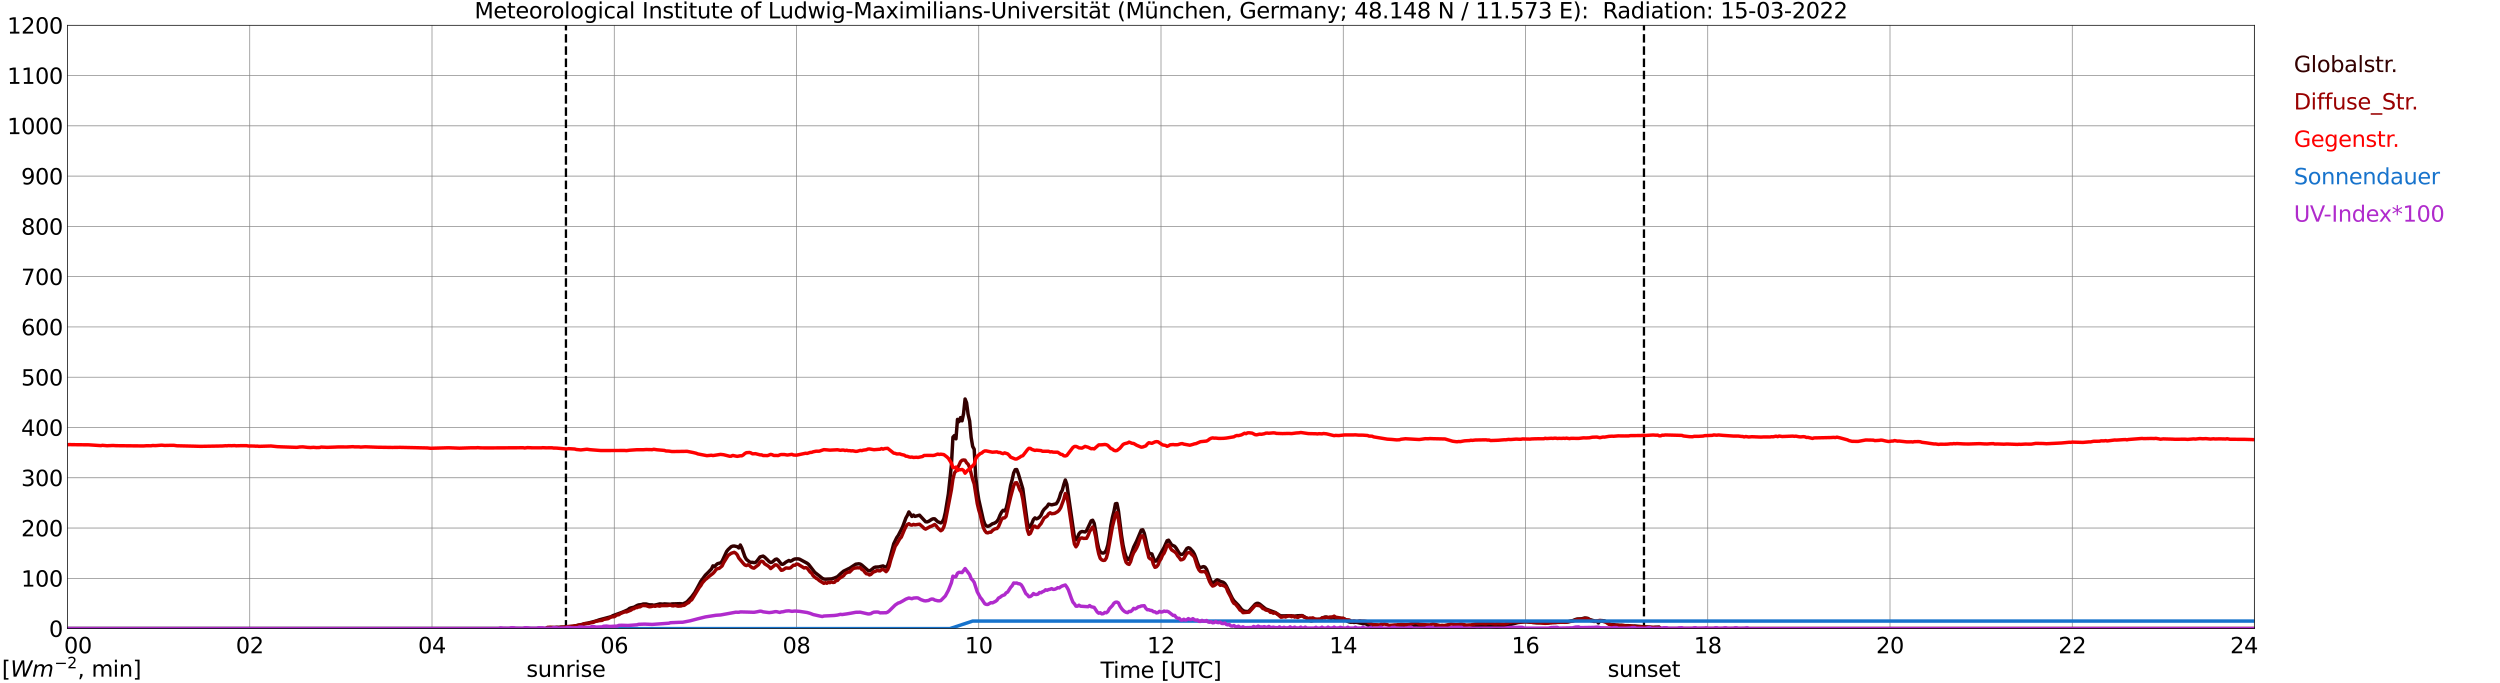<?xml version="1.0" encoding="utf-8" standalone="no"?>
<!DOCTYPE svg PUBLIC "-//W3C//DTD SVG 1.1//EN"
  "http://www.w3.org/Graphics/SVG/1.1/DTD/svg11.dtd">
<svg xmlns:xlink="http://www.w3.org/1999/xlink" width="1085.4pt" height="296.64pt" viewBox="0 0 1085.4 296.64" xmlns="http://www.w3.org/2000/svg" version="1.1">
 <defs>
  <style type="text/css">*{stroke-linejoin: round; stroke-linecap: butt}</style>
 </defs>
 <g id="figure_1">
  <g id="patch_1">
   <path d="M 0 296.64 
L 1085.4 296.64 
L 1085.4 0 
L 0 0 
z
" style="fill: #ffffff"/>
  </g>
  <g id="axes_1">
   <g id="patch_2">
    <path d="M 29.306 272.909 
L 978.814 272.909 
L 978.814 10.976 
L 29.306 10.976 
z
" style="fill: #ffffff"/>
   </g>
   <g id="patch_3">
    <path d="M 978.814 272.909 
L 978.814 272.909 
L 978.814 10.976 
L 978.814 10.976 
z
" clip-path="url(#p6f951fa0f4)" style="fill: #d3d3d3; opacity: 0.25; stroke: #d3d3d3; stroke-linejoin: miter"/>
   </g>
   <g id="matplotlib.axis_1">
    <g id="xtick_1">
     <g id="line2d_1">
      <path d="M 29.306 272.909 
L 29.306 10.976 
" clip-path="url(#p6f951fa0f4)" style="fill: none; stroke: #808080; stroke-width: 0.3; stroke-linecap: square"/>
     </g>
     <g id="line2d_2"/>
     <g id="text_1">
      <!--    00 -->
      <g transform="translate(18.733 283.627) scale(0.095 -0.095)">
       <defs>
        <path id="DejaVuSans-20" transform="scale(0.016)"/>
        <path id="DejaVuSans-30" d="M 2034 4250 
Q 1547 4250 1301 3770 
Q 1056 3291 1056 2328 
Q 1056 1369 1301 889 
Q 1547 409 2034 409 
Q 2525 409 2770 889 
Q 3016 1369 3016 2328 
Q 3016 3291 2770 3770 
Q 2525 4250 2034 4250 
z
M 2034 4750 
Q 2819 4750 3233 4129 
Q 3647 3509 3647 2328 
Q 3647 1150 3233 529 
Q 2819 -91 2034 -91 
Q 1250 -91 836 529 
Q 422 1150 422 2328 
Q 422 3509 836 4129 
Q 1250 4750 2034 4750 
z
" transform="scale(0.016)"/>
       </defs>
       <use xlink:href="#DejaVuSans-20"/>
       <use xlink:href="#DejaVuSans-20" transform="translate(31.787 0)"/>
       <use xlink:href="#DejaVuSans-20" transform="translate(63.574 0)"/>
       <use xlink:href="#DejaVuSans-30" transform="translate(95.361 0)"/>
       <use xlink:href="#DejaVuSans-30" transform="translate(158.984 0)"/>
      </g>
     </g>
    </g>
    <g id="xtick_2">
     <g id="line2d_3">
      <path d="M 108.431 272.909 
L 108.431 10.976 
" clip-path="url(#p6f951fa0f4)" style="fill: none; stroke: #808080; stroke-width: 0.3; stroke-linecap: square"/>
     </g>
     <g id="line2d_4"/>
     <g id="text_2">
      <!-- 02 -->
      <g transform="translate(102.387 283.627) scale(0.095 -0.095)">
       <defs>
        <path id="DejaVuSans-32" d="M 1228 531 
L 3431 531 
L 3431 0 
L 469 0 
L 469 531 
Q 828 903 1448 1529 
Q 2069 2156 2228 2338 
Q 2531 2678 2651 2914 
Q 2772 3150 2772 3378 
Q 2772 3750 2511 3984 
Q 2250 4219 1831 4219 
Q 1534 4219 1204 4116 
Q 875 4013 500 3803 
L 500 4441 
Q 881 4594 1212 4672 
Q 1544 4750 1819 4750 
Q 2544 4750 2975 4387 
Q 3406 4025 3406 3419 
Q 3406 3131 3298 2873 
Q 3191 2616 2906 2266 
Q 2828 2175 2409 1742 
Q 1991 1309 1228 531 
z
" transform="scale(0.016)"/>
       </defs>
       <use xlink:href="#DejaVuSans-30"/>
       <use xlink:href="#DejaVuSans-32" transform="translate(63.623 0)"/>
      </g>
     </g>
    </g>
    <g id="xtick_3">
     <g id="line2d_5">
      <path d="M 187.557 272.909 
L 187.557 10.976 
" clip-path="url(#p6f951fa0f4)" style="fill: none; stroke: #808080; stroke-width: 0.3; stroke-linecap: square"/>
     </g>
     <g id="line2d_6"/>
     <g id="text_3">
      <!-- 04 -->
      <g transform="translate(181.513 283.627) scale(0.095 -0.095)">
       <defs>
        <path id="DejaVuSans-34" d="M 2419 4116 
L 825 1625 
L 2419 1625 
L 2419 4116 
z
M 2253 4666 
L 3047 4666 
L 3047 1625 
L 3713 1625 
L 3713 1100 
L 3047 1100 
L 3047 0 
L 2419 0 
L 2419 1100 
L 313 1100 
L 313 1709 
L 2253 4666 
z
" transform="scale(0.016)"/>
       </defs>
       <use xlink:href="#DejaVuSans-30"/>
       <use xlink:href="#DejaVuSans-34" transform="translate(63.623 0)"/>
      </g>
     </g>
    </g>
    <g id="xtick_4">
     <g id="line2d_7">
      <path d="M 266.683 272.909 
L 266.683 10.976 
" clip-path="url(#p6f951fa0f4)" style="fill: none; stroke: #808080; stroke-width: 0.3; stroke-linecap: square"/>
     </g>
     <g id="line2d_8"/>
     <g id="text_4">
      <!-- 06 -->
      <g transform="translate(260.638 283.627) scale(0.095 -0.095)">
       <defs>
        <path id="DejaVuSans-36" d="M 2113 2584 
Q 1688 2584 1439 2293 
Q 1191 2003 1191 1497 
Q 1191 994 1439 701 
Q 1688 409 2113 409 
Q 2538 409 2786 701 
Q 3034 994 3034 1497 
Q 3034 2003 2786 2293 
Q 2538 2584 2113 2584 
z
M 3366 4563 
L 3366 3988 
Q 3128 4100 2886 4159 
Q 2644 4219 2406 4219 
Q 1781 4219 1451 3797 
Q 1122 3375 1075 2522 
Q 1259 2794 1537 2939 
Q 1816 3084 2150 3084 
Q 2853 3084 3261 2657 
Q 3669 2231 3669 1497 
Q 3669 778 3244 343 
Q 2819 -91 2113 -91 
Q 1303 -91 875 529 
Q 447 1150 447 2328 
Q 447 3434 972 4092 
Q 1497 4750 2381 4750 
Q 2619 4750 2861 4703 
Q 3103 4656 3366 4563 
z
" transform="scale(0.016)"/>
       </defs>
       <use xlink:href="#DejaVuSans-30"/>
       <use xlink:href="#DejaVuSans-36" transform="translate(63.623 0)"/>
      </g>
     </g>
    </g>
    <g id="xtick_5">
     <g id="line2d_9">
      <path d="M 345.808 272.909 
L 345.808 10.976 
" clip-path="url(#p6f951fa0f4)" style="fill: none; stroke: #808080; stroke-width: 0.3; stroke-linecap: square"/>
     </g>
     <g id="line2d_10"/>
     <g id="text_5">
      <!-- 08 -->
      <g transform="translate(339.764 283.627) scale(0.095 -0.095)">
       <defs>
        <path id="DejaVuSans-38" d="M 2034 2216 
Q 1584 2216 1326 1975 
Q 1069 1734 1069 1313 
Q 1069 891 1326 650 
Q 1584 409 2034 409 
Q 2484 409 2743 651 
Q 3003 894 3003 1313 
Q 3003 1734 2745 1975 
Q 2488 2216 2034 2216 
z
M 1403 2484 
Q 997 2584 770 2862 
Q 544 3141 544 3541 
Q 544 4100 942 4425 
Q 1341 4750 2034 4750 
Q 2731 4750 3128 4425 
Q 3525 4100 3525 3541 
Q 3525 3141 3298 2862 
Q 3072 2584 2669 2484 
Q 3125 2378 3379 2068 
Q 3634 1759 3634 1313 
Q 3634 634 3220 271 
Q 2806 -91 2034 -91 
Q 1263 -91 848 271 
Q 434 634 434 1313 
Q 434 1759 690 2068 
Q 947 2378 1403 2484 
z
M 1172 3481 
Q 1172 3119 1398 2916 
Q 1625 2713 2034 2713 
Q 2441 2713 2670 2916 
Q 2900 3119 2900 3481 
Q 2900 3844 2670 4047 
Q 2441 4250 2034 4250 
Q 1625 4250 1398 4047 
Q 1172 3844 1172 3481 
z
" transform="scale(0.016)"/>
       </defs>
       <use xlink:href="#DejaVuSans-30"/>
       <use xlink:href="#DejaVuSans-38" transform="translate(63.623 0)"/>
      </g>
     </g>
    </g>
    <g id="xtick_6">
     <g id="line2d_11">
      <path d="M 424.934 272.909 
L 424.934 10.976 
" clip-path="url(#p6f951fa0f4)" style="fill: none; stroke: #808080; stroke-width: 0.3; stroke-linecap: square"/>
     </g>
     <g id="line2d_12"/>
     <g id="text_6">
      <!-- 10 -->
      <g transform="translate(418.89 283.627) scale(0.095 -0.095)">
       <defs>
        <path id="DejaVuSans-31" d="M 794 531 
L 1825 531 
L 1825 4091 
L 703 3866 
L 703 4441 
L 1819 4666 
L 2450 4666 
L 2450 531 
L 3481 531 
L 3481 0 
L 794 0 
L 794 531 
z
" transform="scale(0.016)"/>
       </defs>
       <use xlink:href="#DejaVuSans-31"/>
       <use xlink:href="#DejaVuSans-30" transform="translate(63.623 0)"/>
      </g>
     </g>
    </g>
    <g id="xtick_7">
     <g id="line2d_13">
      <path d="M 504.06 272.909 
L 504.06 10.976 
" clip-path="url(#p6f951fa0f4)" style="fill: none; stroke: #808080; stroke-width: 0.3; stroke-linecap: square"/>
     </g>
     <g id="line2d_14"/>
     <g id="text_7">
      <!-- 12 -->
      <g transform="translate(498.015 283.627) scale(0.095 -0.095)">
       <use xlink:href="#DejaVuSans-31"/>
       <use xlink:href="#DejaVuSans-32" transform="translate(63.623 0)"/>
      </g>
     </g>
    </g>
    <g id="xtick_8">
     <g id="line2d_15">
      <path d="M 583.185 272.909 
L 583.185 10.976 
" clip-path="url(#p6f951fa0f4)" style="fill: none; stroke: #808080; stroke-width: 0.3; stroke-linecap: square"/>
     </g>
     <g id="line2d_16"/>
     <g id="text_8">
      <!-- 14 -->
      <g transform="translate(577.141 283.627) scale(0.095 -0.095)">
       <use xlink:href="#DejaVuSans-31"/>
       <use xlink:href="#DejaVuSans-34" transform="translate(63.623 0)"/>
      </g>
     </g>
    </g>
    <g id="xtick_9">
     <g id="line2d_17">
      <path d="M 662.311 272.909 
L 662.311 10.976 
" clip-path="url(#p6f951fa0f4)" style="fill: none; stroke: #808080; stroke-width: 0.3; stroke-linecap: square"/>
     </g>
     <g id="line2d_18"/>
     <g id="text_9">
      <!-- 16 -->
      <g transform="translate(656.267 283.627) scale(0.095 -0.095)">
       <use xlink:href="#DejaVuSans-31"/>
       <use xlink:href="#DejaVuSans-36" transform="translate(63.623 0)"/>
      </g>
     </g>
    </g>
    <g id="xtick_10">
     <g id="line2d_19">
      <path d="M 741.437 272.909 
L 741.437 10.976 
" clip-path="url(#p6f951fa0f4)" style="fill: none; stroke: #808080; stroke-width: 0.3; stroke-linecap: square"/>
     </g>
     <g id="line2d_20"/>
     <g id="text_10">
      <!-- 18 -->
      <g transform="translate(735.392 283.627) scale(0.095 -0.095)">
       <use xlink:href="#DejaVuSans-31"/>
       <use xlink:href="#DejaVuSans-38" transform="translate(63.623 0)"/>
      </g>
     </g>
    </g>
    <g id="xtick_11">
     <g id="line2d_21">
      <path d="M 820.562 272.909 
L 820.562 10.976 
" clip-path="url(#p6f951fa0f4)" style="fill: none; stroke: #808080; stroke-width: 0.3; stroke-linecap: square"/>
     </g>
     <g id="line2d_22"/>
     <g id="text_11">
      <!-- 20 -->
      <g transform="translate(814.518 283.627) scale(0.095 -0.095)">
       <use xlink:href="#DejaVuSans-32"/>
       <use xlink:href="#DejaVuSans-30" transform="translate(63.623 0)"/>
      </g>
     </g>
    </g>
    <g id="xtick_12">
     <g id="line2d_23">
      <path d="M 899.688 272.909 
L 899.688 10.976 
" clip-path="url(#p6f951fa0f4)" style="fill: none; stroke: #808080; stroke-width: 0.3; stroke-linecap: square"/>
     </g>
     <g id="line2d_24"/>
     <g id="text_12">
      <!-- 22 -->
      <g transform="translate(893.644 283.627) scale(0.095 -0.095)">
       <use xlink:href="#DejaVuSans-32"/>
       <use xlink:href="#DejaVuSans-32" transform="translate(63.623 0)"/>
      </g>
     </g>
    </g>
    <g id="xtick_13">
     <g id="line2d_25">
      <path d="M 978.814 272.909 
L 978.814 10.976 
" clip-path="url(#p6f951fa0f4)" style="fill: none; stroke: #808080; stroke-width: 0.3; stroke-linecap: square"/>
     </g>
     <g id="line2d_26"/>
     <g id="text_13">
      <!-- 24    -->
      <g transform="translate(968.241 283.627) scale(0.095 -0.095)">
       <use xlink:href="#DejaVuSans-32"/>
       <use xlink:href="#DejaVuSans-34" transform="translate(63.623 0)"/>
       <use xlink:href="#DejaVuSans-20" transform="translate(127.246 0)"/>
       <use xlink:href="#DejaVuSans-20" transform="translate(159.033 0)"/>
       <use xlink:href="#DejaVuSans-20" transform="translate(190.82 0)"/>
      </g>
     </g>
    </g>
    <g id="text_14">
     <!-- Time [UTC] -->
     <g transform="translate(477.806 294.322) scale(0.095 -0.095)">
      <defs>
       <path id="DejaVuSans-54" d="M -19 4666 
L 3928 4666 
L 3928 4134 
L 2272 4134 
L 2272 0 
L 1638 0 
L 1638 4134 
L -19 4134 
L -19 4666 
z
" transform="scale(0.016)"/>
       <path id="DejaVuSans-69" d="M 603 3500 
L 1178 3500 
L 1178 0 
L 603 0 
L 603 3500 
z
M 603 4863 
L 1178 4863 
L 1178 4134 
L 603 4134 
L 603 4863 
z
" transform="scale(0.016)"/>
       <path id="DejaVuSans-6d" d="M 3328 2828 
Q 3544 3216 3844 3400 
Q 4144 3584 4550 3584 
Q 5097 3584 5394 3201 
Q 5691 2819 5691 2113 
L 5691 0 
L 5113 0 
L 5113 2094 
Q 5113 2597 4934 2840 
Q 4756 3084 4391 3084 
Q 3944 3084 3684 2787 
Q 3425 2491 3425 1978 
L 3425 0 
L 2847 0 
L 2847 2094 
Q 2847 2600 2669 2842 
Q 2491 3084 2119 3084 
Q 1678 3084 1418 2786 
Q 1159 2488 1159 1978 
L 1159 0 
L 581 0 
L 581 3500 
L 1159 3500 
L 1159 2956 
Q 1356 3278 1631 3431 
Q 1906 3584 2284 3584 
Q 2666 3584 2933 3390 
Q 3200 3197 3328 2828 
z
" transform="scale(0.016)"/>
       <path id="DejaVuSans-65" d="M 3597 1894 
L 3597 1613 
L 953 1613 
Q 991 1019 1311 708 
Q 1631 397 2203 397 
Q 2534 397 2845 478 
Q 3156 559 3463 722 
L 3463 178 
Q 3153 47 2828 -22 
Q 2503 -91 2169 -91 
Q 1331 -91 842 396 
Q 353 884 353 1716 
Q 353 2575 817 3079 
Q 1281 3584 2069 3584 
Q 2775 3584 3186 3129 
Q 3597 2675 3597 1894 
z
M 3022 2063 
Q 3016 2534 2758 2815 
Q 2500 3097 2075 3097 
Q 1594 3097 1305 2825 
Q 1016 2553 972 2059 
L 3022 2063 
z
" transform="scale(0.016)"/>
       <path id="DejaVuSans-5b" d="M 550 4863 
L 1875 4863 
L 1875 4416 
L 1125 4416 
L 1125 -397 
L 1875 -397 
L 1875 -844 
L 550 -844 
L 550 4863 
z
" transform="scale(0.016)"/>
       <path id="DejaVuSans-55" d="M 556 4666 
L 1191 4666 
L 1191 1831 
Q 1191 1081 1462 751 
Q 1734 422 2344 422 
Q 2950 422 3222 751 
Q 3494 1081 3494 1831 
L 3494 4666 
L 4128 4666 
L 4128 1753 
Q 4128 841 3676 375 
Q 3225 -91 2344 -91 
Q 1459 -91 1007 375 
Q 556 841 556 1753 
L 556 4666 
z
" transform="scale(0.016)"/>
       <path id="DejaVuSans-43" d="M 4122 4306 
L 4122 3641 
Q 3803 3938 3442 4084 
Q 3081 4231 2675 4231 
Q 1875 4231 1450 3742 
Q 1025 3253 1025 2328 
Q 1025 1406 1450 917 
Q 1875 428 2675 428 
Q 3081 428 3442 575 
Q 3803 722 4122 1019 
L 4122 359 
Q 3791 134 3420 21 
Q 3050 -91 2638 -91 
Q 1578 -91 968 557 
Q 359 1206 359 2328 
Q 359 3453 968 4101 
Q 1578 4750 2638 4750 
Q 3056 4750 3426 4639 
Q 3797 4528 4122 4306 
z
" transform="scale(0.016)"/>
       <path id="DejaVuSans-5d" d="M 1947 4863 
L 1947 -844 
L 622 -844 
L 622 -397 
L 1369 -397 
L 1369 4416 
L 622 4416 
L 622 4863 
L 1947 4863 
z
" transform="scale(0.016)"/>
      </defs>
      <use xlink:href="#DejaVuSans-54"/>
      <use xlink:href="#DejaVuSans-69" transform="translate(57.959 0)"/>
      <use xlink:href="#DejaVuSans-6d" transform="translate(85.742 0)"/>
      <use xlink:href="#DejaVuSans-65" transform="translate(183.154 0)"/>
      <use xlink:href="#DejaVuSans-20" transform="translate(244.678 0)"/>
      <use xlink:href="#DejaVuSans-5b" transform="translate(276.465 0)"/>
      <use xlink:href="#DejaVuSans-55" transform="translate(315.479 0)"/>
      <use xlink:href="#DejaVuSans-54" transform="translate(388.672 0)"/>
      <use xlink:href="#DejaVuSans-43" transform="translate(443.881 0)"/>
      <use xlink:href="#DejaVuSans-5d" transform="translate(513.705 0)"/>
     </g>
    </g>
   </g>
   <g id="matplotlib.axis_2">
    <g id="ytick_1">
     <g id="line2d_27">
      <path d="M 29.306 272.909 
L 978.814 272.909 
" clip-path="url(#p6f951fa0f4)" style="fill: none; stroke: #808080; stroke-width: 0.3; stroke-linecap: square"/>
     </g>
     <g id="line2d_28"/>
     <g id="text_15">
      <!-- 0 -->
      <g transform="translate(21.261 276.518) scale(0.095 -0.095)">
       <use xlink:href="#DejaVuSans-30"/>
      </g>
     </g>
    </g>
    <g id="ytick_2">
     <g id="line2d_29">
      <path d="M 29.306 251.081 
L 978.814 251.081 
" clip-path="url(#p6f951fa0f4)" style="fill: none; stroke: #808080; stroke-width: 0.3; stroke-linecap: square"/>
     </g>
     <g id="line2d_30"/>
     <g id="text_16">
      <!-- 100 -->
      <g transform="translate(9.173 254.69) scale(0.095 -0.095)">
       <use xlink:href="#DejaVuSans-31"/>
       <use xlink:href="#DejaVuSans-30" transform="translate(63.623 0)"/>
       <use xlink:href="#DejaVuSans-30" transform="translate(127.246 0)"/>
      </g>
     </g>
    </g>
    <g id="ytick_3">
     <g id="line2d_31">
      <path d="M 29.306 229.253 
L 978.814 229.253 
" clip-path="url(#p6f951fa0f4)" style="fill: none; stroke: #808080; stroke-width: 0.3; stroke-linecap: square"/>
     </g>
     <g id="line2d_32"/>
     <g id="text_17">
      <!-- 200 -->
      <g transform="translate(9.173 232.863) scale(0.095 -0.095)">
       <use xlink:href="#DejaVuSans-32"/>
       <use xlink:href="#DejaVuSans-30" transform="translate(63.623 0)"/>
       <use xlink:href="#DejaVuSans-30" transform="translate(127.246 0)"/>
      </g>
     </g>
    </g>
    <g id="ytick_4">
     <g id="line2d_33">
      <path d="M 29.306 207.426 
L 978.814 207.426 
" clip-path="url(#p6f951fa0f4)" style="fill: none; stroke: #808080; stroke-width: 0.3; stroke-linecap: square"/>
     </g>
     <g id="line2d_34"/>
     <g id="text_18">
      <!-- 300 -->
      <g transform="translate(9.173 211.035) scale(0.095 -0.095)">
       <defs>
        <path id="DejaVuSans-33" d="M 2597 2516 
Q 3050 2419 3304 2112 
Q 3559 1806 3559 1356 
Q 3559 666 3084 287 
Q 2609 -91 1734 -91 
Q 1441 -91 1130 -33 
Q 819 25 488 141 
L 488 750 
Q 750 597 1062 519 
Q 1375 441 1716 441 
Q 2309 441 2620 675 
Q 2931 909 2931 1356 
Q 2931 1769 2642 2001 
Q 2353 2234 1838 2234 
L 1294 2234 
L 1294 2753 
L 1863 2753 
Q 2328 2753 2575 2939 
Q 2822 3125 2822 3475 
Q 2822 3834 2567 4026 
Q 2313 4219 1838 4219 
Q 1578 4219 1281 4162 
Q 984 4106 628 3988 
L 628 4550 
Q 988 4650 1302 4700 
Q 1616 4750 1894 4750 
Q 2613 4750 3031 4423 
Q 3450 4097 3450 3541 
Q 3450 3153 3228 2886 
Q 3006 2619 2597 2516 
z
" transform="scale(0.016)"/>
       </defs>
       <use xlink:href="#DejaVuSans-33"/>
       <use xlink:href="#DejaVuSans-30" transform="translate(63.623 0)"/>
       <use xlink:href="#DejaVuSans-30" transform="translate(127.246 0)"/>
      </g>
     </g>
    </g>
    <g id="ytick_5">
     <g id="line2d_35">
      <path d="M 29.306 185.598 
L 978.814 185.598 
" clip-path="url(#p6f951fa0f4)" style="fill: none; stroke: #808080; stroke-width: 0.3; stroke-linecap: square"/>
     </g>
     <g id="line2d_36"/>
     <g id="text_19">
      <!-- 400 -->
      <g transform="translate(9.173 189.207) scale(0.095 -0.095)">
       <use xlink:href="#DejaVuSans-34"/>
       <use xlink:href="#DejaVuSans-30" transform="translate(63.623 0)"/>
       <use xlink:href="#DejaVuSans-30" transform="translate(127.246 0)"/>
      </g>
     </g>
    </g>
    <g id="ytick_6">
     <g id="line2d_37">
      <path d="M 29.306 163.77 
L 978.814 163.77 
" clip-path="url(#p6f951fa0f4)" style="fill: none; stroke: #808080; stroke-width: 0.3; stroke-linecap: square"/>
     </g>
     <g id="line2d_38"/>
     <g id="text_20">
      <!-- 500 -->
      <g transform="translate(9.173 167.379) scale(0.095 -0.095)">
       <defs>
        <path id="DejaVuSans-35" d="M 691 4666 
L 3169 4666 
L 3169 4134 
L 1269 4134 
L 1269 2991 
Q 1406 3038 1543 3061 
Q 1681 3084 1819 3084 
Q 2600 3084 3056 2656 
Q 3513 2228 3513 1497 
Q 3513 744 3044 326 
Q 2575 -91 1722 -91 
Q 1428 -91 1123 -41 
Q 819 9 494 109 
L 494 744 
Q 775 591 1075 516 
Q 1375 441 1709 441 
Q 2250 441 2565 725 
Q 2881 1009 2881 1497 
Q 2881 1984 2565 2268 
Q 2250 2553 1709 2553 
Q 1456 2553 1204 2497 
Q 953 2441 691 2322 
L 691 4666 
z
" transform="scale(0.016)"/>
       </defs>
       <use xlink:href="#DejaVuSans-35"/>
       <use xlink:href="#DejaVuSans-30" transform="translate(63.623 0)"/>
       <use xlink:href="#DejaVuSans-30" transform="translate(127.246 0)"/>
      </g>
     </g>
    </g>
    <g id="ytick_7">
     <g id="line2d_39">
      <path d="M 29.306 141.942 
L 978.814 141.942 
" clip-path="url(#p6f951fa0f4)" style="fill: none; stroke: #808080; stroke-width: 0.3; stroke-linecap: square"/>
     </g>
     <g id="line2d_40"/>
     <g id="text_21">
      <!-- 600 -->
      <g transform="translate(9.173 145.551) scale(0.095 -0.095)">
       <use xlink:href="#DejaVuSans-36"/>
       <use xlink:href="#DejaVuSans-30" transform="translate(63.623 0)"/>
       <use xlink:href="#DejaVuSans-30" transform="translate(127.246 0)"/>
      </g>
     </g>
    </g>
    <g id="ytick_8">
     <g id="line2d_41">
      <path d="M 29.306 120.114 
L 978.814 120.114 
" clip-path="url(#p6f951fa0f4)" style="fill: none; stroke: #808080; stroke-width: 0.3; stroke-linecap: square"/>
     </g>
     <g id="line2d_42"/>
     <g id="text_22">
      <!-- 700 -->
      <g transform="translate(9.173 123.724) scale(0.095 -0.095)">
       <defs>
        <path id="DejaVuSans-37" d="M 525 4666 
L 3525 4666 
L 3525 4397 
L 1831 0 
L 1172 0 
L 2766 4134 
L 525 4134 
L 525 4666 
z
" transform="scale(0.016)"/>
       </defs>
       <use xlink:href="#DejaVuSans-37"/>
       <use xlink:href="#DejaVuSans-30" transform="translate(63.623 0)"/>
       <use xlink:href="#DejaVuSans-30" transform="translate(127.246 0)"/>
      </g>
     </g>
    </g>
    <g id="ytick_9">
     <g id="line2d_43">
      <path d="M 29.306 98.287 
L 978.814 98.287 
" clip-path="url(#p6f951fa0f4)" style="fill: none; stroke: #808080; stroke-width: 0.3; stroke-linecap: square"/>
     </g>
     <g id="line2d_44"/>
     <g id="text_23">
      <!-- 800 -->
      <g transform="translate(9.173 101.896) scale(0.095 -0.095)">
       <use xlink:href="#DejaVuSans-38"/>
       <use xlink:href="#DejaVuSans-30" transform="translate(63.623 0)"/>
       <use xlink:href="#DejaVuSans-30" transform="translate(127.246 0)"/>
      </g>
     </g>
    </g>
    <g id="ytick_10">
     <g id="line2d_45">
      <path d="M 29.306 76.459 
L 978.814 76.459 
" clip-path="url(#p6f951fa0f4)" style="fill: none; stroke: #808080; stroke-width: 0.3; stroke-linecap: square"/>
     </g>
     <g id="line2d_46"/>
     <g id="text_24">
      <!-- 900 -->
      <g transform="translate(9.173 80.068) scale(0.095 -0.095)">
       <defs>
        <path id="DejaVuSans-39" d="M 703 97 
L 703 672 
Q 941 559 1184 500 
Q 1428 441 1663 441 
Q 2288 441 2617 861 
Q 2947 1281 2994 2138 
Q 2813 1869 2534 1725 
Q 2256 1581 1919 1581 
Q 1219 1581 811 2004 
Q 403 2428 403 3163 
Q 403 3881 828 4315 
Q 1253 4750 1959 4750 
Q 2769 4750 3195 4129 
Q 3622 3509 3622 2328 
Q 3622 1225 3098 567 
Q 2575 -91 1691 -91 
Q 1453 -91 1209 -44 
Q 966 3 703 97 
z
M 1959 2075 
Q 2384 2075 2632 2365 
Q 2881 2656 2881 3163 
Q 2881 3666 2632 3958 
Q 2384 4250 1959 4250 
Q 1534 4250 1286 3958 
Q 1038 3666 1038 3163 
Q 1038 2656 1286 2365 
Q 1534 2075 1959 2075 
z
" transform="scale(0.016)"/>
       </defs>
       <use xlink:href="#DejaVuSans-39"/>
       <use xlink:href="#DejaVuSans-30" transform="translate(63.623 0)"/>
       <use xlink:href="#DejaVuSans-30" transform="translate(127.246 0)"/>
      </g>
     </g>
    </g>
    <g id="ytick_11">
     <g id="line2d_47">
      <path d="M 29.306 54.631 
L 978.814 54.631 
" clip-path="url(#p6f951fa0f4)" style="fill: none; stroke: #808080; stroke-width: 0.3; stroke-linecap: square"/>
     </g>
     <g id="line2d_48"/>
     <g id="text_25">
      <!-- 1000 -->
      <g transform="translate(3.128 58.24) scale(0.095 -0.095)">
       <use xlink:href="#DejaVuSans-31"/>
       <use xlink:href="#DejaVuSans-30" transform="translate(63.623 0)"/>
       <use xlink:href="#DejaVuSans-30" transform="translate(127.246 0)"/>
       <use xlink:href="#DejaVuSans-30" transform="translate(190.869 0)"/>
      </g>
     </g>
    </g>
    <g id="ytick_12">
     <g id="line2d_49">
      <path d="M 29.306 32.803 
L 978.814 32.803 
" clip-path="url(#p6f951fa0f4)" style="fill: none; stroke: #808080; stroke-width: 0.3; stroke-linecap: square"/>
     </g>
     <g id="line2d_50"/>
     <g id="text_26">
      <!-- 1100 -->
      <g transform="translate(3.128 36.413) scale(0.095 -0.095)">
       <use xlink:href="#DejaVuSans-31"/>
       <use xlink:href="#DejaVuSans-31" transform="translate(63.623 0)"/>
       <use xlink:href="#DejaVuSans-30" transform="translate(127.246 0)"/>
       <use xlink:href="#DejaVuSans-30" transform="translate(190.869 0)"/>
      </g>
     </g>
    </g>
    <g id="ytick_13">
     <g id="line2d_51">
      <path d="M 29.306 10.976 
L 978.814 10.976 
" clip-path="url(#p6f951fa0f4)" style="fill: none; stroke: #808080; stroke-width: 0.3; stroke-linecap: square"/>
     </g>
     <g id="line2d_52"/>
     <g id="text_27">
      <!-- 1200 -->
      <g transform="translate(3.128 14.585) scale(0.095 -0.095)">
       <use xlink:href="#DejaVuSans-31"/>
       <use xlink:href="#DejaVuSans-32" transform="translate(63.623 0)"/>
       <use xlink:href="#DejaVuSans-30" transform="translate(127.246 0)"/>
       <use xlink:href="#DejaVuSans-30" transform="translate(190.869 0)"/>
      </g>
     </g>
    </g>
   </g>
   <g id="line2d_53">
    <path d="M 245.714 272.909 
L 245.714 10.976 
" clip-path="url(#p6f951fa0f4)" style="fill: none; stroke-dasharray: 3.7,1.6; stroke-dashoffset: 0; stroke: #000000"/>
   </g>
   <g id="line2d_54">
    <path d="M 713.743 272.909 
L 713.743 10.976 
" clip-path="url(#p6f951fa0f4)" style="fill: none; stroke-dasharray: 3.7,1.6; stroke-dashoffset: 0; stroke: #000000"/>
   </g>
   <g id="line2d_55">
    <path d="M 29.306 272.909 
L 237.011 272.909 
L 237.67 272.542 
L 244.923 272.254 
L 247.561 272.068 
L 248.22 272.053 
L 254.814 270.634 
L 256.133 270.296 
L 258.77 269.622 
L 260.089 269.133 
L 265.364 267.731 
L 266.023 267.325 
L 269.98 265.891 
L 271.298 265.317 
L 272.617 264.726 
L 273.277 264.169 
L 273.936 263.916 
L 275.255 263.628 
L 276.573 262.885 
L 277.233 262.632 
L 278.552 262.479 
L 279.211 262.244 
L 280.53 262.226 
L 281.849 262.582 
L 283.167 262.615 
L 283.827 262.785 
L 285.145 262.514 
L 286.464 262.176 
L 287.783 262.311 
L 288.442 262.176 
L 291.08 262.344 
L 291.739 262.194 
L 293.058 262.159 
L 295.036 262.091 
L 295.696 262.108 
L 296.355 262.244 
L 297.674 261.652 
L 298.333 261.231 
L 300.311 259.07 
L 301.63 257.265 
L 302.949 254.866 
L 304.267 252.402 
L 306.246 249.702 
L 307.564 248.418 
L 308.883 247.017 
L 309.543 245.666 
L 310.202 246.037 
L 310.861 245.277 
L 311.521 244.72 
L 312.839 244.384 
L 313.499 243.675 
L 315.477 239.421 
L 316.136 238.593 
L 317.455 237.345 
L 318.114 237.107 
L 318.774 237.057 
L 320.093 237.345 
L 320.752 237.901 
L 321.411 236.618 
L 322.071 237.934 
L 323.39 241.682 
L 324.049 242.848 
L 325.368 243.928 
L 326.027 244.164 
L 326.686 244.131 
L 327.346 244.282 
L 328.005 244.197 
L 328.665 243.557 
L 329.983 241.785 
L 331.302 241.429 
L 331.961 241.868 
L 333.28 243.134 
L 333.94 243.825 
L 334.599 244.214 
L 335.258 244.046 
L 336.577 242.88 
L 337.236 242.712 
L 337.896 243.219 
L 339.215 244.923 
L 339.874 245.009 
L 340.533 244.603 
L 341.193 244.063 
L 342.512 243.337 
L 343.171 243.657 
L 343.83 243.371 
L 344.49 242.915 
L 345.149 242.677 
L 346.468 242.627 
L 347.127 242.762 
L 350.424 244.535 
L 351.083 245.059 
L 353.721 248.486 
L 355.699 250.022 
L 357.018 251.085 
L 357.677 251.371 
L 358.337 251.456 
L 360.974 251.339 
L 362.293 250.95 
L 363.612 250.376 
L 364.93 249.093 
L 366.249 247.979 
L 368.227 246.999 
L 368.887 246.696 
L 371.524 244.958 
L 372.843 244.771 
L 373.502 244.906 
L 374.162 245.329 
L 376.799 247.624 
L 377.459 247.844 
L 378.118 247.541 
L 379.437 246.443 
L 380.096 246.207 
L 381.415 246.157 
L 383.393 245.7 
L 384.053 246.089 
L 384.712 246.224 
L 385.371 245.447 
L 386.031 243.54 
L 388.009 236.112 
L 389.328 233.409 
L 389.987 232.482 
L 391.306 229.932 
L 391.965 228.531 
L 393.284 224.936 
L 393.943 223.755 
L 394.603 222.268 
L 395.921 224.226 
L 396.581 223.62 
L 397.24 224.194 
L 399.218 223.67 
L 401.856 226.523 
L 402.515 226.59 
L 403.175 226.355 
L 404.493 225.492 
L 405.153 225.224 
L 405.812 225.257 
L 407.131 226.505 
L 408.45 227.029 
L 409.109 226.608 
L 409.768 225.274 
L 410.428 222.471 
L 411.746 214.419 
L 413.065 201.91 
L 413.725 189.806 
L 414.384 189.097 
L 415.043 190.516 
L 415.703 182.09 
L 416.362 183.07 
L 417.022 181.315 
L 417.681 182.699 
L 418.34 179.558 
L 419 173.228 
L 419.659 174.915 
L 420.318 179.929 
L 420.978 182.782 
L 421.637 189.924 
L 422.297 193.84 
L 422.956 195.056 
L 423.615 206.941 
L 424.275 212.679 
L 424.934 216.901 
L 426.912 225.713 
L 427.572 227.553 
L 428.231 228.33 
L 428.89 228.516 
L 429.55 228.295 
L 430.869 227.4 
L 431.528 227.215 
L 432.187 226.876 
L 432.847 226.355 
L 433.506 225.357 
L 434.165 223.67 
L 434.825 222.369 
L 435.484 221.559 
L 436.144 221.83 
L 436.803 220.799 
L 437.462 218.25 
L 438.781 210.704 
L 439.44 208.257 
L 440.1 205.319 
L 440.759 203.918 
L 441.419 203.85 
L 442.078 205.555 
L 444.056 212.208 
L 446.034 226.876 
L 446.694 228.97 
L 447.353 228.819 
L 448.672 225.56 
L 449.331 224.851 
L 449.991 225.274 
L 450.65 225.003 
L 451.309 224.514 
L 451.969 223.702 
L 452.628 222.151 
L 453.287 221.17 
L 454.606 219.904 
L 455.266 218.859 
L 456.584 219.197 
L 458.563 218.724 
L 459.222 217.778 
L 459.881 216.242 
L 460.541 214.031 
L 461.2 212.865 
L 461.859 210.383 
L 462.519 208.392 
L 463.178 210.283 
L 466.475 233.191 
L 467.134 234.357 
L 467.794 233.359 
L 468.453 231.739 
L 469.113 231.013 
L 469.772 230.759 
L 471.091 230.962 
L 471.75 230.388 
L 473.728 226.152 
L 474.388 225.863 
L 475.047 227.215 
L 475.706 230.777 
L 476.366 235.184 
L 477.025 238.238 
L 477.685 239.589 
L 478.344 240.045 
L 479.003 240.13 
L 479.663 239.842 
L 480.322 238.812 
L 480.981 236.568 
L 481.641 232.667 
L 482.3 228.042 
L 482.96 224.665 
L 483.619 222.083 
L 484.278 218.724 
L 484.938 218.588 
L 485.597 221.897 
L 486.916 232.414 
L 487.575 236.651 
L 488.235 239.674 
L 488.894 241.682 
L 489.553 242.898 
L 490.213 242.83 
L 490.872 241.396 
L 492.191 237.513 
L 493.51 234.846 
L 495.488 230.153 
L 496.147 230.017 
L 496.807 231.554 
L 497.466 234.372 
L 498.125 237.716 
L 498.785 240.01 
L 499.444 240.331 
L 500.103 240.501 
L 500.763 242.324 
L 501.422 243.657 
L 502.082 243.522 
L 502.741 242.509 
L 504.719 238.864 
L 505.379 237.716 
L 506.697 234.778 
L 507.357 234.525 
L 508.675 236.583 
L 509.994 237.175 
L 510.654 237.984 
L 511.972 240.18 
L 512.632 240.704 
L 513.291 240.687 
L 513.95 240.298 
L 515.269 238.137 
L 515.929 237.799 
L 516.588 238.019 
L 517.907 239.453 
L 518.566 240.584 
L 519.226 242.291 
L 519.885 244.317 
L 520.544 245.936 
L 521.204 246.425 
L 522.522 245.986 
L 523.182 246.224 
L 523.841 247.152 
L 525.819 252.487 
L 526.479 253.026 
L 527.138 252.79 
L 527.797 252.166 
L 528.457 251.71 
L 529.116 251.98 
L 529.776 252.402 
L 531.094 252.808 
L 531.754 253.347 
L 532.413 254.344 
L 534.391 258.513 
L 535.051 259.83 
L 535.71 260.81 
L 537.688 262.835 
L 539.007 264.523 
L 539.666 265.046 
L 540.326 265.367 
L 541.644 265.535 
L 542.304 265.249 
L 543.623 263.813 
L 544.941 262.344 
L 545.601 261.958 
L 546.26 261.94 
L 546.919 262.279 
L 548.898 263.881 
L 549.557 264.387 
L 552.854 265.621 
L 553.513 265.856 
L 554.173 266.227 
L 554.832 266.819 
L 556.151 267.375 
L 560.766 267.358 
L 561.426 267.578 
L 563.404 267.325 
L 564.723 267.293 
L 565.382 267.258 
L 567.36 268.406 
L 568.679 269.368 
L 569.338 269.622 
L 570.657 269.148 
L 571.317 268.98 
L 572.635 269.03 
L 573.295 268.844 
L 573.954 268.321 
L 574.613 268.203 
L 575.273 267.864 
L 575.932 267.899 
L 576.592 268.17 
L 577.91 268.456 
L 578.57 268.288 
L 579.229 268.356 
L 579.889 268.574 
L 580.548 268.559 
L 581.207 268.406 
L 582.526 268.456 
L 583.845 268.777 
L 585.164 269.807 
L 585.823 270.06 
L 586.482 270.161 
L 587.142 270.11 
L 587.801 270.246 
L 588.46 270.161 
L 589.12 270.196 
L 590.439 270.516 
L 591.098 270.599 
L 591.757 270.837 
L 592.417 270.719 
L 593.076 270.888 
L 594.395 271.68 
L 595.054 272.119 
L 595.714 272.71 
L 599.011 272.909 
L 599.67 272.728 
L 600.329 272.909 
L 605.604 272.896 
L 607.582 272.643 
L 608.901 272.592 
L 609.561 272.507 
L 610.22 272.728 
L 610.879 272.71 
L 612.198 272.457 
L 614.836 271.291 
L 616.154 271.951 
L 617.473 272.036 
L 618.792 272.204 
L 619.451 272.136 
L 620.77 272.507 
L 621.429 272.677 
L 623.408 272.474 
L 624.067 272.474 
L 625.386 272.71 
L 627.364 272.575 
L 628.023 272.339 
L 628.683 272.254 
L 629.342 272.66 
L 630.001 272.896 
L 631.32 272.909 
L 633.958 272.186 
L 635.276 272.289 
L 637.914 272.845 
L 638.573 272.745 
L 640.552 272.068 
L 641.211 271.918 
L 641.87 271.918 
L 642.53 272.053 
L 643.189 272.036 
L 644.508 271.798 
L 646.486 271.715 
L 647.145 271.63 
L 647.805 271.985 
L 649.783 272.136 
L 651.761 271.985 
L 652.42 271.782 
L 654.399 271.512 
L 659.014 270.296 
L 662.311 269.907 
L 666.267 270.296 
L 666.927 270.399 
L 668.905 270.331 
L 670.224 270.399 
L 670.883 270.532 
L 672.202 270.449 
L 672.861 270.279 
L 675.499 270.246 
L 676.158 270.128 
L 680.114 270.078 
L 682.752 269.486 
L 684.071 268.945 
L 684.73 268.759 
L 686.708 268.676 
L 688.027 268.288 
L 689.346 268.456 
L 690.005 268.912 
L 692.643 269.704 
L 693.302 269.622 
L 693.961 270.466 
L 694.621 269.504 
L 695.28 269.419 
L 696.599 269.554 
L 699.236 271.141 
L 700.555 271.191 
L 701.874 271.444 
L 703.852 271.462 
L 704.511 271.612 
L 707.149 271.647 
L 708.468 271.833 
L 709.786 271.782 
L 714.402 272.186 
L 716.38 272.322 
L 717.04 272.424 
L 720.337 272.254 
L 720.996 272.909 
L 978.154 272.909 
L 978.154 272.909 
" clip-path="url(#p6f951fa0f4)" style="fill: none; stroke: #330000; stroke-width: 1.5; stroke-linecap: square"/>
   </g>
   <g id="line2d_56">
    <path d="M 29.306 272.909 
L 237.011 272.909 
L 237.67 272.37 
L 238.989 272.328 
L 240.967 272.496 
L 241.626 272.37 
L 242.286 272.496 
L 242.945 272.496 
L 243.604 272.285 
L 244.923 272.328 
L 245.583 272.119 
L 248.22 271.865 
L 248.88 271.865 
L 249.539 271.697 
L 250.198 271.697 
L 251.517 271.32 
L 252.176 271.361 
L 252.836 271.237 
L 253.495 270.816 
L 254.155 270.691 
L 255.473 270.691 
L 256.133 270.438 
L 257.451 270.27 
L 258.77 269.683 
L 259.43 269.641 
L 260.089 269.473 
L 261.408 269.347 
L 262.067 268.927 
L 264.045 268.591 
L 265.364 267.836 
L 266.683 267.753 
L 268.002 266.913 
L 268.661 266.913 
L 269.32 266.408 
L 271.298 265.612 
L 271.958 265.695 
L 273.936 264.898 
L 274.595 264.394 
L 275.255 264.267 
L 275.914 263.807 
L 276.573 263.807 
L 277.233 263.47 
L 277.892 263.47 
L 278.552 263.051 
L 279.211 262.883 
L 280.53 262.966 
L 281.849 263.429 
L 282.508 263.388 
L 283.827 263.093 
L 284.486 263.261 
L 285.145 262.966 
L 286.464 263.176 
L 287.124 262.925 
L 289.761 262.925 
L 291.08 262.715 
L 291.739 263.008 
L 292.399 263.051 
L 293.058 262.842 
L 294.377 263.176 
L 295.696 263.093 
L 296.355 262.842 
L 297.014 262.842 
L 298.333 261.916 
L 298.992 261.624 
L 299.652 260.825 
L 300.311 260.406 
L 303.608 255.034 
L 304.267 254.235 
L 304.927 253.061 
L 306.246 251.592 
L 306.905 251.129 
L 307.564 250.457 
L 309.543 248.946 
L 310.202 248.233 
L 310.861 247.309 
L 311.521 246.849 
L 312.18 246.805 
L 313.499 245.714 
L 314.158 244.33 
L 316.136 241.138 
L 317.455 240.215 
L 318.774 239.796 
L 319.433 240.174 
L 320.093 240.887 
L 320.752 242.271 
L 322.73 244.622 
L 323.39 245.295 
L 324.049 245.546 
L 324.708 245.212 
L 325.368 245.463 
L 326.027 246.091 
L 326.686 246.512 
L 327.346 246.681 
L 329.324 245.168 
L 329.983 244.035 
L 330.643 243.657 
L 331.302 243.867 
L 331.961 244.79 
L 333.28 245.589 
L 333.94 246.091 
L 334.599 246.849 
L 336.577 245.212 
L 337.236 245.295 
L 337.896 245.882 
L 339.215 247.604 
L 339.874 247.477 
L 341.193 246.595 
L 342.512 246.681 
L 343.171 246.554 
L 344.49 245.38 
L 345.149 245.421 
L 345.808 244.875 
L 346.468 244.958 
L 349.105 246.595 
L 349.765 246.427 
L 350.424 246.637 
L 351.743 248.401 
L 352.402 248.863 
L 353.062 249.996 
L 354.38 251.088 
L 355.04 251.424 
L 355.699 252.052 
L 357.677 253.27 
L 358.337 252.976 
L 358.996 253.229 
L 359.655 252.808 
L 360.315 252.976 
L 360.974 252.64 
L 361.634 252.893 
L 362.293 252.808 
L 362.952 252.094 
L 363.612 252.011 
L 364.271 251.214 
L 366.249 249.955 
L 366.909 249.073 
L 367.568 248.654 
L 368.227 248.401 
L 368.887 248.359 
L 370.206 247.017 
L 370.865 246.681 
L 372.184 246.512 
L 372.843 246.554 
L 373.502 246.427 
L 374.162 247.268 
L 374.821 247.519 
L 375.481 248.442 
L 376.14 249.114 
L 376.799 249.156 
L 377.459 249.619 
L 378.118 249.365 
L 378.777 248.695 
L 379.437 248.233 
L 380.096 248.064 
L 380.756 247.645 
L 381.415 247.813 
L 382.074 247.855 
L 382.734 247.309 
L 383.393 247.226 
L 384.053 247.604 
L 384.712 248.191 
L 385.371 247.394 
L 386.031 245.799 
L 386.69 243.238 
L 388.668 237.151 
L 389.328 236.227 
L 390.646 233.92 
L 391.306 233.206 
L 392.624 230.057 
L 393.284 228.673 
L 393.943 227.706 
L 394.603 227.372 
L 395.262 227.874 
L 395.921 228 
L 396.581 227.664 
L 397.24 227.874 
L 399.218 227.581 
L 400.537 228.714 
L 401.196 229.386 
L 401.856 229.723 
L 403.175 229.009 
L 403.834 228.629 
L 404.493 228.419 
L 405.812 227.706 
L 406.471 228.295 
L 407.131 229.218 
L 408.45 230.434 
L 409.109 230.015 
L 409.768 228.756 
L 410.428 226.405 
L 413.065 212.638 
L 413.725 207.978 
L 414.384 205.332 
L 415.043 204.453 
L 416.362 201.934 
L 417.022 200.465 
L 417.681 199.834 
L 418.34 199.707 
L 419 199.792 
L 419.659 200.925 
L 420.318 201.556 
L 420.978 203.025 
L 422.297 208.187 
L 422.956 210.119 
L 424.275 218.597 
L 424.934 221.411 
L 425.593 223.552 
L 426.253 226.573 
L 426.912 229.05 
L 427.572 230.393 
L 428.231 231.233 
L 428.89 231.357 
L 429.55 231.065 
L 430.209 231.065 
L 430.869 230.351 
L 431.528 229.847 
L 432.187 229.555 
L 432.847 229.469 
L 433.506 228.673 
L 434.825 225.523 
L 435.484 224.894 
L 436.144 224.853 
L 436.803 224.181 
L 438.122 218.514 
L 438.781 215.744 
L 440.1 210.874 
L 440.759 209.656 
L 441.419 209.573 
L 442.078 210.874 
L 442.737 212.679 
L 443.397 213.771 
L 444.056 216.709 
L 446.034 230.015 
L 446.694 231.988 
L 447.353 231.569 
L 448.672 228.505 
L 449.331 228.419 
L 449.991 229.009 
L 450.65 229.05 
L 451.309 228.083 
L 451.969 227.372 
L 453.287 224.936 
L 454.606 224.054 
L 455.266 223.048 
L 455.925 222.626 
L 456.584 223.048 
L 457.903 222.88 
L 459.222 222.124 
L 459.881 221.452 
L 460.541 220.361 
L 461.859 216.792 
L 462.519 214.275 
L 463.178 215.449 
L 463.838 218.933 
L 465.156 227.749 
L 465.816 232.575 
L 466.475 236.227 
L 467.134 237.404 
L 467.794 236.437 
L 468.453 234.466 
L 469.113 233.667 
L 469.772 233.54 
L 470.431 233.752 
L 471.75 233.708 
L 472.409 232.451 
L 473.069 230.729 
L 474.388 228.797 
L 475.047 230.183 
L 475.706 233.08 
L 476.366 237.404 
L 477.025 240.468 
L 477.685 242.439 
L 478.344 243.07 
L 479.003 243.321 
L 479.663 243.238 
L 480.322 242.271 
L 480.981 239.838 
L 482.96 228.714 
L 484.278 223.467 
L 484.938 222.502 
L 485.597 225.65 
L 486.916 235.094 
L 487.575 238.999 
L 488.235 242.062 
L 488.894 244.12 
L 489.553 244.79 
L 490.213 245.043 
L 490.872 243.825 
L 491.532 241.56 
L 492.191 239.964 
L 492.85 238.999 
L 493.51 237.823 
L 494.169 236.354 
L 494.828 234.213 
L 495.488 232.702 
L 496.147 232.617 
L 496.807 234.13 
L 498.785 242.105 
L 499.444 242.693 
L 500.103 242.734 
L 500.763 245 
L 501.422 246.303 
L 502.082 246.091 
L 502.741 245.336 
L 503.4 243.616 
L 504.06 242.651 
L 504.719 241.056 
L 505.379 240.215 
L 506.038 238.705 
L 506.697 236.731 
L 507.357 236.563 
L 508.675 238.746 
L 509.994 239.587 
L 510.654 240.215 
L 511.313 241.348 
L 511.972 242.105 
L 512.632 243.07 
L 513.291 242.944 
L 513.95 242.566 
L 515.269 240.174 
L 516.588 239.755 
L 517.247 240.593 
L 517.907 241.138 
L 518.566 241.894 
L 519.885 246.091 
L 520.544 247.436 
L 521.204 248.15 
L 521.863 248.233 
L 522.522 248.108 
L 523.182 248.233 
L 523.841 249.073 
L 525.16 252.515 
L 525.819 253.689 
L 526.479 254.445 
L 527.138 254.235 
L 527.797 253.775 
L 528.457 253.144 
L 529.116 253.438 
L 529.776 254.111 
L 530.435 253.984 
L 531.754 254.488 
L 532.413 255.117 
L 533.073 256.839 
L 534.391 259.273 
L 535.051 260.952 
L 535.71 261.96 
L 536.369 262.252 
L 537.688 263.89 
L 538.348 264.857 
L 539.007 265.234 
L 539.666 265.989 
L 541.644 265.821 
L 542.304 265.78 
L 544.941 262.883 
L 545.601 262.798 
L 546.919 262.966 
L 547.579 263.429 
L 548.238 264.184 
L 548.898 264.394 
L 549.557 264.857 
L 550.876 265.149 
L 551.535 265.863 
L 552.195 265.863 
L 552.854 266.24 
L 553.513 265.989 
L 554.173 266.408 
L 554.832 266.662 
L 555.491 267.417 
L 556.151 267.963 
L 556.81 267.878 
L 557.47 267.668 
L 558.129 267.878 
L 559.448 267.332 
L 560.107 267.373 
L 560.766 267.753 
L 561.426 267.417 
L 562.085 267.919 
L 562.745 267.753 
L 563.404 268.131 
L 564.063 267.709 
L 565.382 267.373 
L 566.042 267.878 
L 568.02 268.55 
L 568.679 268.34 
L 569.338 268.382 
L 569.998 268.255 
L 570.657 268.633 
L 571.317 268.801 
L 571.976 268.844 
L 572.635 268.759 
L 573.295 268.969 
L 573.954 268.299 
L 574.613 268.087 
L 575.273 268.34 
L 575.932 268.004 
L 576.592 268.172 
L 577.251 267.919 
L 578.57 267.836 
L 579.229 267.5 
L 579.889 267.963 
L 581.207 268.172 
L 582.526 268.55 
L 583.185 268.382 
L 583.845 268.927 
L 584.504 269.137 
L 585.164 269.095 
L 585.823 269.178 
L 586.482 269.641 
L 587.142 269.724 
L 587.801 269.6 
L 589.12 269.851 
L 590.439 269.556 
L 591.098 269.683 
L 592.417 269.724 
L 593.736 269.936 
L 594.395 270.438 
L 595.054 270.647 
L 595.714 270.984 
L 596.373 271.193 
L 598.351 271.278 
L 599.011 271.361 
L 599.67 270.942 
L 600.329 271.069 
L 600.989 270.901 
L 602.307 271.193 
L 602.967 271.529 
L 604.286 271.446 
L 605.604 271.32 
L 606.264 271.32 
L 606.923 271.193 
L 607.582 271.237 
L 608.242 271.069 
L 610.22 271.237 
L 611.539 271.152 
L 613.517 270.564 
L 614.176 270.355 
L 614.836 270.313 
L 616.154 270.942 
L 618.792 271.237 
L 620.77 271.32 
L 622.089 270.859 
L 625.386 271.614 
L 626.045 271.488 
L 626.705 271.573 
L 627.364 271.529 
L 630.001 270.901 
L 631.98 271.193 
L 633.298 271.11 
L 633.958 270.942 
L 634.617 270.942 
L 636.595 271.405 
L 637.914 271.32 
L 638.573 271.32 
L 640.552 270.859 
L 643.189 270.691 
L 645.167 270.859 
L 645.827 270.606 
L 646.486 270.647 
L 647.145 270.564 
L 648.464 270.816 
L 649.123 270.901 
L 649.783 270.733 
L 653.08 270.942 
L 654.399 270.691 
L 655.058 270.313 
L 657.036 269.936 
L 657.695 270.06 
L 659.674 270.019 
L 661.652 269.936 
L 662.97 269.936 
L 664.289 270.06 
L 665.608 270.27 
L 666.927 270.228 
L 667.586 270.355 
L 668.905 270.438 
L 670.883 270.647 
L 674.18 270.313 
L 678.136 270.145 
L 679.455 270.187 
L 680.774 270.019 
L 682.752 269.641 
L 684.73 268.969 
L 685.389 268.886 
L 686.708 268.927 
L 687.368 268.676 
L 688.686 268.508 
L 689.346 268.676 
L 690.005 268.969 
L 690.664 269.432 
L 691.324 269.556 
L 691.983 269.809 
L 693.302 269.724 
L 693.961 269.473 
L 694.621 269.347 
L 697.258 270.187 
L 698.577 271.069 
L 699.896 271.405 
L 702.533 271.446 
L 703.193 271.614 
L 704.511 271.488 
L 705.83 271.739 
L 707.149 271.739 
L 708.468 271.824 
L 709.786 272.075 
L 710.446 272.075 
L 711.105 272.202 
L 711.765 272.075 
L 713.743 272.243 
L 717.04 272.328 
L 717.699 272.496 
L 718.358 272.411 
L 719.677 272.453 
L 720.337 272.411 
L 720.996 272.909 
L 978.154 272.909 
L 978.154 272.909 
" clip-path="url(#p6f951fa0f4)" style="fill: none; stroke: #990000; stroke-width: 1.5; stroke-linecap: square"/>
   </g>
   <g id="line2d_57">
    <path d="M 29.306 193.096 
L 29.965 193.013 
L 31.284 193.056 
L 38.537 193.126 
L 43.812 193.475 
L 44.472 193.338 
L 46.45 193.521 
L 49.087 193.41 
L 50.406 193.495 
L 62.275 193.611 
L 63.594 193.519 
L 65.572 193.539 
L 66.231 193.423 
L 67.55 193.467 
L 70.187 193.272 
L 71.506 193.401 
L 73.484 193.358 
L 75.462 193.34 
L 76.781 193.532 
L 84.694 193.718 
L 86.013 193.761 
L 87.331 193.781 
L 96.563 193.626 
L 97.881 193.521 
L 98.541 193.552 
L 99.2 193.471 
L 100.519 193.515 
L 101.838 193.458 
L 102.497 193.547 
L 105.135 193.48 
L 107.113 193.495 
L 107.772 193.626 
L 110.41 193.657 
L 111.069 193.729 
L 111.728 193.683 
L 112.388 193.79 
L 117.663 193.633 
L 120.3 193.914 
L 122.278 194.001 
L 128.872 194.233 
L 130.191 194.041 
L 131.51 194.01 
L 133.488 194.226 
L 134.807 194.3 
L 136.125 194.213 
L 137.444 194.324 
L 138.763 194.283 
L 139.422 194.097 
L 142.06 194.22 
L 145.357 194.108 
L 146.676 194.047 
L 150.632 194.054 
L 153.269 193.927 
L 153.929 194.017 
L 155.907 194.012 
L 156.566 194.108 
L 158.544 193.975 
L 163.819 194.17 
L 170.413 194.263 
L 173.71 194.22 
L 185.579 194.482 
L 186.898 194.626 
L 194.81 194.399 
L 199.426 194.584 
L 204.701 194.41 
L 206.679 194.427 
L 207.339 194.342 
L 208.657 194.455 
L 211.954 194.479 
L 227.12 194.39 
L 227.779 194.503 
L 229.098 194.338 
L 231.076 194.429 
L 235.033 194.434 
L 235.692 194.366 
L 237.011 194.436 
L 239.648 194.412 
L 240.308 194.53 
L 241.626 194.549 
L 245.583 194.892 
L 246.242 194.896 
L 246.901 194.789 
L 249.539 194.949 
L 250.198 195.145 
L 252.176 195.344 
L 254.814 195.036 
L 256.133 195.23 
L 260.748 195.599 
L 271.298 195.582 
L 271.958 195.643 
L 273.277 195.475 
L 276.573 195.248 
L 279.211 195.261 
L 280.53 195.167 
L 283.167 195.23 
L 283.827 195.056 
L 285.145 195.263 
L 288.442 195.556 
L 289.102 195.78 
L 290.42 195.842 
L 291.739 196.047 
L 298.333 195.951 
L 300.971 196.479 
L 302.289 196.798 
L 302.949 197.07 
L 306.905 197.832 
L 308.224 197.708 
L 308.883 197.642 
L 309.543 197.786 
L 312.839 197.273 
L 314.158 197.428 
L 316.796 198.085 
L 317.455 198.053 
L 318.114 197.73 
L 319.433 198.016 
L 320.093 198.131 
L 321.411 197.882 
L 322.071 197.898 
L 322.73 197.492 
L 323.39 196.9 
L 324.049 196.54 
L 325.368 196.442 
L 326.027 196.645 
L 326.686 197.031 
L 328.005 196.966 
L 329.983 197.485 
L 330.643 197.479 
L 331.302 197.771 
L 333.28 197.799 
L 334.599 197.271 
L 335.258 197.42 
L 335.918 197.734 
L 337.236 197.758 
L 337.896 197.784 
L 338.555 197.481 
L 339.215 197.324 
L 340.533 197.343 
L 341.852 197.568 
L 343.83 197.245 
L 344.49 197.546 
L 345.808 197.614 
L 349.765 196.78 
L 350.424 196.872 
L 351.743 196.429 
L 352.402 196.394 
L 353.062 196.149 
L 354.38 195.881 
L 355.699 195.887 
L 357.677 195.217 
L 358.996 195.311 
L 360.315 195.44 
L 363.612 195.263 
L 364.93 195.518 
L 365.59 195.392 
L 366.249 195.398 
L 366.909 195.61 
L 367.568 195.457 
L 368.227 195.652 
L 368.887 195.643 
L 369.546 195.767 
L 370.206 195.708 
L 371.524 195.972 
L 372.184 195.922 
L 373.502 195.54 
L 374.162 195.643 
L 374.821 195.433 
L 376.14 195.263 
L 376.799 194.962 
L 377.459 194.914 
L 379.437 195.248 
L 381.415 195.086 
L 382.074 195.058 
L 382.734 194.748 
L 383.393 195.01 
L 384.053 194.759 
L 385.371 194.637 
L 388.009 196.732 
L 388.668 196.833 
L 389.328 197.094 
L 390.646 197.053 
L 391.306 197.308 
L 392.624 197.616 
L 393.284 198.055 
L 393.943 198.107 
L 394.603 198.369 
L 395.262 198.502 
L 395.921 198.435 
L 396.581 198.609 
L 397.899 198.52 
L 398.559 198.607 
L 400.537 198.195 
L 401.196 197.736 
L 403.834 197.714 
L 405.153 197.743 
L 405.812 197.623 
L 407.131 197.136 
L 407.79 197.304 
L 408.45 197.188 
L 409.768 197.367 
L 411.087 198.363 
L 411.746 198.987 
L 413.065 201.087 
L 413.725 202.973 
L 414.384 203.058 
L 415.043 202.802 
L 415.703 204.3 
L 416.362 203.931 
L 417.022 203.951 
L 417.681 203.817 
L 418.34 204.241 
L 419 205.452 
L 420.318 203.964 
L 420.978 203.857 
L 421.637 202.75 
L 422.297 202.239 
L 422.956 201.521 
L 423.615 199.155 
L 424.275 198.101 
L 425.593 196.926 
L 426.253 196.673 
L 426.912 196.093 
L 427.572 195.763 
L 428.231 195.776 
L 430.869 196.328 
L 432.847 196.175 
L 433.506 196.453 
L 434.165 196.444 
L 434.825 196.765 
L 435.484 196.957 
L 436.144 196.619 
L 437.462 197.036 
L 438.122 197.64 
L 438.781 198.472 
L 440.759 199.288 
L 441.419 199.262 
L 442.737 198.531 
L 443.397 198.053 
L 444.056 197.876 
L 445.375 196.165 
L 446.034 195.294 
L 446.694 194.645 
L 447.353 194.674 
L 448.012 195.128 
L 449.331 195.566 
L 449.991 195.431 
L 451.969 195.634 
L 452.628 195.931 
L 455.266 195.927 
L 455.925 196.219 
L 456.584 196.123 
L 457.244 196.309 
L 459.222 196.333 
L 460.541 197.23 
L 461.2 197.332 
L 461.859 197.891 
L 462.519 197.961 
L 463.178 197.736 
L 465.816 194.285 
L 466.475 193.849 
L 467.134 193.816 
L 467.794 194.065 
L 468.453 194.447 
L 469.772 194.562 
L 471.091 193.803 
L 472.409 194.178 
L 473.728 194.831 
L 474.388 194.757 
L 475.047 194.892 
L 477.025 193.157 
L 478.344 193.117 
L 479.663 192.976 
L 480.322 193.076 
L 480.981 193.379 
L 482.3 194.737 
L 482.96 194.975 
L 483.619 195.527 
L 484.278 195.697 
L 484.938 195.597 
L 486.256 194.582 
L 487.575 192.976 
L 488.235 192.642 
L 489.553 192.305 
L 490.213 191.943 
L 491.532 192.482 
L 492.191 192.541 
L 493.51 193.314 
L 495.488 194.152 
L 496.147 194.063 
L 497.466 193.58 
L 498.125 192.766 
L 498.785 192.209 
L 500.103 192.484 
L 501.422 191.862 
L 502.082 191.731 
L 502.741 191.801 
L 504.719 193.15 
L 506.038 193.39 
L 506.697 193.772 
L 507.357 193.528 
L 508.016 193.111 
L 509.335 193.004 
L 509.994 193.1 
L 511.313 193.069 
L 512.632 192.663 
L 513.291 192.587 
L 513.95 192.823 
L 516.588 193.296 
L 517.907 192.934 
L 518.566 192.705 
L 519.226 192.615 
L 521.204 191.764 
L 523.841 191.487 
L 524.501 191.131 
L 525.16 190.605 
L 525.819 190.278 
L 526.479 190.112 
L 527.138 190.225 
L 527.797 190.199 
L 529.116 190.341 
L 531.094 190.313 
L 532.413 190.188 
L 535.71 189.645 
L 536.369 189.274 
L 537.029 189.068 
L 537.688 189.132 
L 539.007 188.796 
L 540.326 188.088 
L 540.985 188.287 
L 541.644 187.927 
L 542.304 187.903 
L 543.623 188.047 
L 544.941 188.719 
L 545.601 188.787 
L 546.919 188.464 
L 547.579 188.56 
L 548.898 188.313 
L 549.557 188.06 
L 550.216 188.023 
L 550.876 188.104 
L 552.854 187.92 
L 553.513 187.977 
L 554.173 188.158 
L 556.81 188.248 
L 559.448 188.178 
L 560.766 188.245 
L 562.745 187.986 
L 564.063 187.905 
L 564.723 187.767 
L 568.02 188.252 
L 571.317 188.324 
L 571.976 188.403 
L 572.635 188.287 
L 573.954 188.368 
L 574.613 188.221 
L 575.932 188.357 
L 579.229 189.151 
L 579.889 189.031 
L 581.207 189.108 
L 583.845 188.824 
L 587.801 188.822 
L 588.46 188.789 
L 589.779 188.911 
L 591.757 188.931 
L 593.736 189.073 
L 594.395 189.337 
L 595.714 189.376 
L 596.373 189.675 
L 602.307 190.66 
L 604.286 190.784 
L 606.264 190.976 
L 607.582 190.939 
L 608.242 190.708 
L 610.22 190.481 
L 616.154 190.826 
L 617.473 190.653 
L 618.792 190.461 
L 620.111 190.485 
L 620.77 190.409 
L 622.089 190.465 
L 627.364 190.583 
L 630.661 191.561 
L 631.98 191.736 
L 632.639 191.799 
L 633.298 191.679 
L 633.958 191.744 
L 635.276 191.491 
L 635.936 191.384 
L 637.255 191.306 
L 637.914 191.295 
L 638.573 191.129 
L 639.233 191.199 
L 640.552 191.037 
L 645.167 190.954 
L 645.827 191.07 
L 646.486 191.035 
L 647.145 191.264 
L 650.442 191.146 
L 653.08 190.924 
L 653.739 190.935 
L 655.058 190.76 
L 655.717 190.845 
L 658.355 190.636 
L 659.674 190.723 
L 660.333 190.712 
L 660.992 190.568 
L 664.289 190.649 
L 664.949 190.566 
L 666.267 190.518 
L 667.586 190.489 
L 670.224 190.498 
L 670.883 190.282 
L 671.542 190.409 
L 673.521 190.273 
L 674.18 190.358 
L 674.839 190.238 
L 675.499 190.241 
L 676.158 190.378 
L 676.817 190.31 
L 678.136 190.339 
L 678.796 190.258 
L 679.455 190.343 
L 680.114 190.219 
L 681.433 190.435 
L 682.092 190.297 
L 685.389 190.345 
L 687.368 190.105 
L 688.686 190.129 
L 690.005 190.075 
L 691.324 189.817 
L 693.302 189.749 
L 694.621 190.027 
L 695.939 189.736 
L 696.599 189.782 
L 698.577 189.442 
L 699.896 189.372 
L 700.555 189.415 
L 702.533 189.239 
L 703.852 189.26 
L 705.171 189.278 
L 707.149 189.256 
L 707.808 189.132 
L 712.424 189.086 
L 713.083 189.012 
L 714.402 189.06 
L 717.699 188.857 
L 719.018 188.955 
L 719.677 188.894 
L 720.337 189.204 
L 720.996 189.21 
L 721.655 188.922 
L 722.315 188.959 
L 722.974 188.839 
L 730.227 189.029 
L 730.887 189.276 
L 733.524 189.588 
L 734.843 189.61 
L 735.502 189.444 
L 737.48 189.433 
L 739.459 189.315 
L 740.118 189.145 
L 743.415 189.012 
L 744.074 188.833 
L 745.393 188.957 
L 746.052 188.839 
L 748.031 189.02 
L 752.646 189.322 
L 753.965 189.317 
L 754.624 189.306 
L 755.943 189.481 
L 756.602 189.496 
L 757.262 189.719 
L 757.921 189.518 
L 759.24 189.728 
L 760.559 189.599 
L 764.515 189.765 
L 765.834 189.69 
L 767.153 189.706 
L 768.471 189.714 
L 769.131 189.599 
L 769.79 189.647 
L 771.109 189.372 
L 771.768 189.586 
L 772.428 189.315 
L 773.746 189.525 
L 778.362 189.343 
L 779.021 189.442 
L 779.681 189.361 
L 781 189.616 
L 781.659 189.688 
L 782.978 189.573 
L 783.637 189.66 
L 784.296 189.935 
L 784.956 189.891 
L 786.275 190.199 
L 786.934 190.358 
L 787.593 190.127 
L 794.847 189.97 
L 796.165 189.885 
L 796.825 189.985 
L 797.484 189.791 
L 798.803 190.079 
L 802.1 190.976 
L 802.759 191.293 
L 804.078 191.607 
L 806.715 191.642 
L 810.012 191.024 
L 813.309 191.09 
L 813.969 191.295 
L 815.947 191.181 
L 816.606 191.063 
L 817.265 191.125 
L 818.584 191.439 
L 819.903 191.694 
L 821.222 191.502 
L 821.881 191.498 
L 822.541 191.273 
L 823.859 191.533 
L 824.519 191.487 
L 827.816 191.84 
L 829.134 191.845 
L 829.794 191.803 
L 830.453 191.904 
L 831.112 191.747 
L 833.091 191.729 
L 833.75 191.799 
L 834.409 192.028 
L 836.388 192.268 
L 837.706 192.474 
L 839.684 192.757 
L 840.344 192.744 
L 841.663 192.947 
L 842.322 192.858 
L 844.3 192.871 
L 845.619 192.823 
L 846.938 192.674 
L 847.597 192.718 
L 848.256 192.58 
L 848.916 192.67 
L 849.575 192.576 
L 852.872 192.746 
L 854.85 192.764 
L 859.466 192.609 
L 861.444 192.731 
L 862.763 192.764 
L 864.082 192.65 
L 865.4 192.6 
L 866.06 192.788 
L 867.378 192.749 
L 870.016 192.855 
L 871.335 192.773 
L 875.95 192.941 
L 876.61 192.862 
L 877.269 192.923 
L 879.247 192.799 
L 881.885 192.834 
L 883.863 192.489 
L 887.16 192.556 
L 888.479 192.65 
L 895.072 192.325 
L 898.369 192.009 
L 899.029 192.043 
L 899.688 191.945 
L 904.304 192.076 
L 906.941 191.849 
L 907.601 191.86 
L 908.919 191.594 
L 911.557 191.557 
L 912.216 191.386 
L 913.535 191.417 
L 914.194 191.286 
L 914.854 191.452 
L 918.151 191.026 
L 918.81 191.077 
L 922.107 190.858 
L 922.766 190.834 
L 923.426 190.967 
L 924.085 190.812 
L 928.041 190.507 
L 930.02 190.352 
L 930.679 190.439 
L 933.976 190.361 
L 935.295 190.402 
L 935.954 190.315 
L 937.273 190.533 
L 937.932 190.697 
L 939.251 190.544 
L 940.57 190.592 
L 943.207 190.66 
L 944.526 190.727 
L 948.482 190.671 
L 949.801 190.767 
L 952.438 190.548 
L 953.098 190.638 
L 955.076 190.404 
L 956.395 190.502 
L 957.714 190.43 
L 959.692 190.629 
L 961.01 190.5 
L 961.67 190.588 
L 963.648 190.529 
L 966.285 190.594 
L 966.945 190.481 
L 968.264 190.725 
L 969.582 190.714 
L 971.561 190.732 
L 974.198 190.732 
L 978.154 190.858 
L 978.154 190.858 
" clip-path="url(#p6f951fa0f4)" style="fill: none; stroke: #ff0000; stroke-width: 1.5; stroke-linecap: square"/>
   </g>
   <g id="line2d_58">
    <path d="M 29.306 272.909 
L 412.406 272.909 
L 422.297 269.635 
L 978.154 269.635 
L 978.154 269.635 
" clip-path="url(#p6f951fa0f4)" style="fill: none; stroke: #1773cc; stroke-width: 1.5; stroke-linecap: square"/>
   </g>
   <g id="line2d_59">
    <path d="M 29.306 272.909 
L 216.57 272.909 
L 217.229 272.603 
L 218.548 272.8 
L 221.186 272.821 
L 221.845 272.56 
L 223.164 272.581 
L 223.823 272.756 
L 226.461 272.821 
L 227.12 272.821 
L 227.779 272.56 
L 229.098 272.581 
L 230.417 272.8 
L 233.054 272.8 
L 233.714 272.56 
L 235.692 272.603 
L 236.351 272.778 
L 239.648 272.756 
L 240.308 272.494 
L 241.626 272.516 
L 242.286 272.734 
L 245.583 272.625 
L 246.242 272.385 
L 247.561 272.45 
L 248.22 272.581 
L 250.858 272.516 
L 251.517 272.232 
L 252.836 272.254 
L 253.495 272.429 
L 256.133 272.363 
L 256.792 272.101 
L 258.111 272.101 
L 258.77 272.254 
L 261.408 272.167 
L 262.067 271.883 
L 263.386 271.817 
L 264.705 271.992 
L 268.002 271.817 
L 268.661 271.512 
L 269.98 271.468 
L 272.617 271.555 
L 276.573 271.272 
L 277.233 271.053 
L 279.87 270.966 
L 283.167 271.097 
L 290.42 270.573 
L 291.08 270.355 
L 295.036 270.18 
L 296.355 270.159 
L 299.652 269.525 
L 302.949 268.652 
L 306.246 267.845 
L 310.861 267.124 
L 312.839 266.993 
L 319.433 265.793 
L 320.752 265.837 
L 321.411 265.662 
L 324.708 265.749 
L 327.346 265.837 
L 328.665 265.618 
L 329.983 265.335 
L 330.643 265.4 
L 331.302 265.64 
L 333.94 265.968 
L 335.258 265.815 
L 336.577 265.553 
L 337.236 265.575 
L 338.555 265.902 
L 339.215 265.662 
L 339.874 265.618 
L 341.193 265.291 
L 342.512 265.204 
L 343.83 265.422 
L 345.149 265.291 
L 347.127 265.422 
L 350.424 265.924 
L 351.743 266.295 
L 353.062 266.819 
L 355.699 267.408 
L 357.018 267.67 
L 357.677 267.452 
L 362.293 267.212 
L 363.612 267.037 
L 364.93 266.71 
L 365.59 266.819 
L 367.568 266.535 
L 369.546 266.208 
L 371.524 265.837 
L 373.502 265.793 
L 376.799 266.535 
L 377.459 266.535 
L 378.118 266.404 
L 378.777 266.011 
L 379.437 265.771 
L 380.756 265.706 
L 381.415 265.771 
L 382.074 266.077 
L 384.053 266.033 
L 384.712 266.033 
L 385.371 265.771 
L 386.031 265.269 
L 388.668 262.672 
L 389.987 261.798 
L 390.646 261.624 
L 391.965 260.904 
L 393.284 260.118 
L 394.603 259.616 
L 395.921 259.943 
L 396.581 259.659 
L 397.899 259.55 
L 398.559 259.616 
L 399.878 260.358 
L 401.196 260.816 
L 401.856 260.882 
L 403.175 260.685 
L 403.834 260.292 
L 404.493 260.074 
L 405.153 260.118 
L 405.812 260.511 
L 407.131 260.838 
L 407.79 260.86 
L 408.45 260.751 
L 410.428 258.743 
L 411.746 256.298 
L 413.065 253.002 
L 413.725 250.142 
L 414.384 250.47 
L 415.043 250.317 
L 415.703 248.876 
L 416.362 248.462 
L 417.681 248.593 
L 419 246.846 
L 420.978 249.466 
L 421.637 251.234 
L 422.297 251.889 
L 422.956 252.849 
L 424.275 256.909 
L 425.593 259.376 
L 426.253 260.161 
L 427.572 262.148 
L 428.231 262.41 
L 428.89 262.431 
L 430.209 261.646 
L 430.869 261.755 
L 432.187 261.1 
L 432.847 260.598 
L 433.506 259.638 
L 434.165 259.354 
L 434.825 258.808 
L 435.484 258.459 
L 436.144 258.262 
L 436.803 257.389 
L 437.462 257.062 
L 438.781 255.032 
L 439.44 254.29 
L 440.1 253.111 
L 440.759 253.177 
L 441.419 253.111 
L 442.078 253.417 
L 442.737 253.482 
L 443.397 253.94 
L 444.056 254.988 
L 445.375 257.695 
L 446.034 258.262 
L 446.694 259.07 
L 447.353 258.961 
L 448.012 258.502 
L 448.672 257.695 
L 449.331 258.066 
L 449.991 258.11 
L 450.65 257.957 
L 451.309 257.236 
L 451.969 257.346 
L 452.628 256.909 
L 453.287 256.647 
L 453.947 256.058 
L 454.606 256.276 
L 455.266 255.97 
L 455.925 255.839 
L 456.584 255.556 
L 457.244 255.905 
L 457.903 255.839 
L 458.563 255.578 
L 459.222 255.141 
L 459.881 255.25 
L 460.541 254.748 
L 461.2 254.399 
L 462.519 253.984 
L 463.178 254.901 
L 463.838 256.08 
L 465.156 259.812 
L 465.816 261.427 
L 466.475 262.17 
L 467.134 263.174 
L 467.794 263.195 
L 468.453 262.759 
L 469.113 263.195 
L 472.409 263.414 
L 473.069 262.912 
L 473.728 263.414 
L 475.047 263.719 
L 476.366 265.706 
L 477.025 266.23 
L 477.685 266.011 
L 478.344 266.513 
L 479.003 266.426 
L 479.663 265.902 
L 480.322 266.033 
L 480.981 265.509 
L 481.641 264.287 
L 482.96 262.912 
L 483.619 261.908 
L 484.278 261.471 
L 484.938 261.406 
L 485.597 261.755 
L 486.256 263.152 
L 486.916 264.156 
L 487.575 264.942 
L 488.235 265.487 
L 488.894 265.837 
L 489.553 265.989 
L 490.213 265.444 
L 490.872 265.509 
L 491.532 264.985 
L 492.191 264.134 
L 492.85 264.352 
L 493.51 264.025 
L 494.169 263.479 
L 494.828 263.392 
L 495.488 263.086 
L 496.807 262.977 
L 497.466 264.09 
L 498.125 264.723 
L 498.785 264.723 
L 499.444 265.007 
L 500.103 265.051 
L 500.763 265.596 
L 501.422 265.618 
L 502.082 266.099 
L 502.741 265.968 
L 503.4 265.422 
L 504.06 265.749 
L 504.719 265.64 
L 505.379 265.313 
L 506.038 265.466 
L 506.697 265.378 
L 507.357 265.64 
L 509.335 267.212 
L 509.994 267.168 
L 510.654 268.041 
L 511.313 268.456 
L 511.972 268.456 
L 512.632 269.176 
L 513.291 269.242 
L 513.95 268.849 
L 514.61 269.22 
L 515.269 269.067 
L 515.929 268.565 
L 516.588 268.98 
L 517.247 268.98 
L 517.907 268.587 
L 518.566 269.089 
L 519.226 269.264 
L 519.885 269.133 
L 520.544 269.766 
L 521.204 269.787 
L 521.863 269.351 
L 522.522 269.722 
L 523.182 269.7 
L 523.841 269.395 
L 524.501 270.028 
L 525.16 270.18 
L 525.819 269.918 
L 526.479 270.399 
L 527.138 270.311 
L 527.797 269.853 
L 528.457 270.268 
L 529.116 270.333 
L 529.776 270.115 
L 530.435 270.682 
L 531.094 270.726 
L 531.754 270.464 
L 532.413 271.097 
L 533.073 271.294 
L 533.732 271.141 
L 534.391 271.752 
L 535.051 271.861 
L 535.71 271.577 
L 536.369 272.079 
L 537.029 272.145 
L 537.688 271.861 
L 538.348 272.363 
L 539.007 272.429 
L 539.666 272.145 
L 540.326 272.516 
L 543.623 272.429 
L 544.282 271.97 
L 544.941 272.298 
L 545.601 272.188 
L 546.26 271.839 
L 546.919 272.188 
L 548.238 272.254 
L 548.898 272.058 
L 549.557 272.341 
L 550.216 272.341 
L 550.876 271.97 
L 551.535 272.407 
L 552.195 272.429 
L 552.854 272.276 
L 553.513 272.472 
L 554.832 272.538 
L 555.491 272.167 
L 556.151 272.603 
L 556.81 272.581 
L 557.47 272.341 
L 558.129 272.603 
L 559.448 272.56 
L 560.107 272.167 
L 560.766 272.581 
L 561.426 272.581 
L 562.085 272.276 
L 562.745 272.625 
L 564.063 272.625 
L 564.723 272.254 
L 565.382 272.647 
L 566.042 272.625 
L 566.701 272.276 
L 567.36 272.669 
L 570.657 272.669 
L 571.317 272.341 
L 571.976 272.712 
L 573.295 272.669 
L 573.954 272.298 
L 574.613 272.691 
L 575.932 272.669 
L 576.592 272.276 
L 577.251 272.669 
L 578.57 272.647 
L 579.229 272.254 
L 579.889 272.647 
L 581.207 272.625 
L 581.867 272.341 
L 583.185 272.669 
L 584.504 272.669 
L 585.164 272.319 
L 585.823 272.691 
L 587.801 272.691 
L 588.46 272.319 
L 589.12 272.691 
L 591.098 272.691 
L 591.757 272.319 
L 592.417 272.712 
L 594.395 272.712 
L 595.054 272.363 
L 595.714 272.734 
L 598.351 272.734 
L 599.011 272.385 
L 599.67 272.363 
L 600.329 272.734 
L 603.626 272.734 
L 604.286 272.45 
L 605.604 272.385 
L 606.264 272.756 
L 610.879 272.691 
L 611.539 272.429 
L 612.858 272.363 
L 613.517 272.734 
L 618.792 272.734 
L 619.451 272.494 
L 620.77 272.385 
L 622.089 272.494 
L 622.748 272.756 
L 628.683 272.734 
L 630.001 272.45 
L 632.639 272.363 
L 634.617 272.385 
L 635.276 272.734 
L 639.233 272.756 
L 653.08 272.734 
L 655.717 272.407 
L 660.333 272.363 
L 660.992 272.385 
L 661.652 272.691 
L 672.202 272.712 
L 673.521 272.45 
L 676.158 272.385 
L 676.817 272.691 
L 682.752 272.581 
L 684.071 272.254 
L 685.389 272.188 
L 686.049 272.494 
L 691.983 272.385 
L 693.302 272.276 
L 693.961 272.276 
L 694.621 272.538 
L 699.896 272.647 
L 700.555 272.494 
L 701.874 272.472 
L 702.533 272.734 
L 705.83 272.734 
L 707.808 272.647 
L 708.468 272.494 
L 709.786 272.472 
L 710.446 272.734 
L 714.402 272.756 
L 715.721 272.494 
L 716.38 272.494 
L 717.04 272.778 
L 721.655 272.712 
L 722.315 272.538 
L 723.633 272.538 
L 724.293 272.8 
L 728.249 272.8 
L 728.909 272.603 
L 730.227 272.538 
L 730.887 272.8 
L 734.184 272.8 
L 734.843 272.8 
L 735.502 272.56 
L 736.162 272.538 
L 736.821 272.8 
L 740.118 272.691 
L 740.777 272.538 
L 741.437 272.8 
L 744.074 272.8 
L 744.734 272.56 
L 745.393 272.56 
L 746.052 272.821 
L 748.031 272.8 
L 748.69 272.581 
L 749.349 272.56 
L 750.009 272.821 
L 752.646 272.8 
L 753.306 272.56 
L 753.965 272.56 
L 754.624 272.821 
L 757.262 272.8 
L 758.581 272.56 
L 759.24 272.909 
L 978.154 272.909 
L 978.154 272.909 
" clip-path="url(#p6f951fa0f4)" style="fill: none; stroke: #b02bcc; stroke-width: 1.5; stroke-linecap: square"/>
   </g>
   <g id="patch_4">
    <path d="M 29.306 272.909 
L 29.306 10.976 
" style="fill: none; stroke: #000000; stroke-width: 0.3; stroke-linejoin: miter; stroke-linecap: square"/>
   </g>
   <g id="patch_5">
    <path d="M 978.814 272.909 
L 978.814 10.976 
" style="fill: none; stroke: #000000; stroke-width: 0.3; stroke-linejoin: miter; stroke-linecap: square"/>
   </g>
   <g id="patch_6">
    <path d="M 29.306 272.909 
L 978.814 272.909 
" style="fill: none; stroke: #000000; stroke-width: 0.3; stroke-linejoin: miter; stroke-linecap: square"/>
   </g>
   <g id="patch_7">
    <path d="M 29.306 10.976 
L 978.814 10.976 
" style="fill: none; stroke: #000000; stroke-width: 0.3; stroke-linejoin: miter; stroke-linecap: square"/>
   </g>
   <g id="text_28">
    <!-- sunrise -->
    <g transform="translate(228.55 293.863) scale(0.095 -0.095)">
     <defs>
      <path id="DejaVuSans-73" d="M 2834 3397 
L 2834 2853 
Q 2591 2978 2328 3040 
Q 2066 3103 1784 3103 
Q 1356 3103 1142 2972 
Q 928 2841 928 2578 
Q 928 2378 1081 2264 
Q 1234 2150 1697 2047 
L 1894 2003 
Q 2506 1872 2764 1633 
Q 3022 1394 3022 966 
Q 3022 478 2636 193 
Q 2250 -91 1575 -91 
Q 1294 -91 989 -36 
Q 684 19 347 128 
L 347 722 
Q 666 556 975 473 
Q 1284 391 1588 391 
Q 1994 391 2212 530 
Q 2431 669 2431 922 
Q 2431 1156 2273 1281 
Q 2116 1406 1581 1522 
L 1381 1569 
Q 847 1681 609 1914 
Q 372 2147 372 2553 
Q 372 3047 722 3315 
Q 1072 3584 1716 3584 
Q 2034 3584 2315 3537 
Q 2597 3491 2834 3397 
z
" transform="scale(0.016)"/>
      <path id="DejaVuSans-75" d="M 544 1381 
L 544 3500 
L 1119 3500 
L 1119 1403 
Q 1119 906 1312 657 
Q 1506 409 1894 409 
Q 2359 409 2629 706 
Q 2900 1003 2900 1516 
L 2900 3500 
L 3475 3500 
L 3475 0 
L 2900 0 
L 2900 538 
Q 2691 219 2414 64 
Q 2138 -91 1772 -91 
Q 1169 -91 856 284 
Q 544 659 544 1381 
z
M 1991 3584 
L 1991 3584 
z
" transform="scale(0.016)"/>
      <path id="DejaVuSans-6e" d="M 3513 2113 
L 3513 0 
L 2938 0 
L 2938 2094 
Q 2938 2591 2744 2837 
Q 2550 3084 2163 3084 
Q 1697 3084 1428 2787 
Q 1159 2491 1159 1978 
L 1159 0 
L 581 0 
L 581 3500 
L 1159 3500 
L 1159 2956 
Q 1366 3272 1645 3428 
Q 1925 3584 2291 3584 
Q 2894 3584 3203 3211 
Q 3513 2838 3513 2113 
z
" transform="scale(0.016)"/>
      <path id="DejaVuSans-72" d="M 2631 2963 
Q 2534 3019 2420 3045 
Q 2306 3072 2169 3072 
Q 1681 3072 1420 2755 
Q 1159 2438 1159 1844 
L 1159 0 
L 581 0 
L 581 3500 
L 1159 3500 
L 1159 2956 
Q 1341 3275 1631 3429 
Q 1922 3584 2338 3584 
Q 2397 3584 2469 3576 
Q 2541 3569 2628 3553 
L 2631 2963 
z
" transform="scale(0.016)"/>
     </defs>
     <use xlink:href="#DejaVuSans-73"/>
     <use xlink:href="#DejaVuSans-75" transform="translate(52.1 0)"/>
     <use xlink:href="#DejaVuSans-6e" transform="translate(115.479 0)"/>
     <use xlink:href="#DejaVuSans-72" transform="translate(178.857 0)"/>
     <use xlink:href="#DejaVuSans-69" transform="translate(219.971 0)"/>
     <use xlink:href="#DejaVuSans-73" transform="translate(247.754 0)"/>
     <use xlink:href="#DejaVuSans-65" transform="translate(299.854 0)"/>
    </g>
   </g>
   <g id="text_29">
    <!-- sunset -->
    <g transform="translate(697.988 293.863) scale(0.095 -0.095)">
     <defs>
      <path id="DejaVuSans-74" d="M 1172 4494 
L 1172 3500 
L 2356 3500 
L 2356 3053 
L 1172 3053 
L 1172 1153 
Q 1172 725 1289 603 
Q 1406 481 1766 481 
L 2356 481 
L 2356 0 
L 1766 0 
Q 1100 0 847 248 
Q 594 497 594 1153 
L 594 3053 
L 172 3053 
L 172 3500 
L 594 3500 
L 594 4494 
L 1172 4494 
z
" transform="scale(0.016)"/>
     </defs>
     <use xlink:href="#DejaVuSans-73"/>
     <use xlink:href="#DejaVuSans-75" transform="translate(52.1 0)"/>
     <use xlink:href="#DejaVuSans-6e" transform="translate(115.479 0)"/>
     <use xlink:href="#DejaVuSans-73" transform="translate(178.857 0)"/>
     <use xlink:href="#DejaVuSans-65" transform="translate(230.957 0)"/>
     <use xlink:href="#DejaVuSans-74" transform="translate(292.48 0)"/>
    </g>
   </g>
   <g id="text_30">
    <!-- [$Wm^{-2}$, min] -->
    <g transform="translate(0.821 293.863) scale(0.095 -0.095)">
     <defs>
      <path id="DejaVuSans-Oblique-57" d="M 616 4666 
L 1228 4666 
L 1453 697 
L 3213 4666 
L 3916 4666 
L 4147 697 
L 5888 4666 
L 6528 4666 
L 4453 0 
L 3659 0 
L 3444 3891 
L 1697 0 
L 903 0 
L 616 4666 
z
" transform="scale(0.016)"/>
      <path id="DejaVuSans-Oblique-6d" d="M 5747 2113 
L 5338 0 
L 4763 0 
L 5166 2094 
Q 5191 2228 5203 2325 
Q 5216 2422 5216 2491 
Q 5216 2772 5059 2928 
Q 4903 3084 4622 3084 
Q 4203 3084 3875 2770 
Q 3547 2456 3450 1953 
L 3066 0 
L 2491 0 
L 2900 2094 
Q 2925 2209 2937 2307 
Q 2950 2406 2950 2484 
Q 2950 2769 2794 2926 
Q 2638 3084 2363 3084 
Q 1938 3084 1609 2770 
Q 1281 2456 1184 1953 
L 800 0 
L 225 0 
L 909 3500 
L 1484 3500 
L 1375 2956 
Q 1609 3263 1923 3423 
Q 2238 3584 2597 3584 
Q 2978 3584 3223 3384 
Q 3469 3184 3519 2828 
Q 3781 3197 4126 3390 
Q 4472 3584 4856 3584 
Q 5306 3584 5551 3325 
Q 5797 3066 5797 2591 
Q 5797 2488 5784 2364 
Q 5772 2241 5747 2113 
z
" transform="scale(0.016)"/>
      <path id="DejaVuSans-2212" d="M 678 2272 
L 4684 2272 
L 4684 1741 
L 678 1741 
L 678 2272 
z
" transform="scale(0.016)"/>
      <path id="DejaVuSans-2c" d="M 750 794 
L 1409 794 
L 1409 256 
L 897 -744 
L 494 -744 
L 750 256 
L 750 794 
z
" transform="scale(0.016)"/>
     </defs>
     <use xlink:href="#DejaVuSans-5b" transform="translate(0 0.766)"/>
     <use xlink:href="#DejaVuSans-Oblique-57" transform="translate(39.014 0.766)"/>
     <use xlink:href="#DejaVuSans-Oblique-6d" transform="translate(137.891 0.766)"/>
     <use xlink:href="#DejaVuSans-2212" transform="translate(239.953 39.047) scale(0.7)"/>
     <use xlink:href="#DejaVuSans-32" transform="translate(298.605 39.047) scale(0.7)"/>
     <use xlink:href="#DejaVuSans-2c" transform="translate(345.875 0.766)"/>
     <use xlink:href="#DejaVuSans-20" transform="translate(377.663 0.766)"/>
     <use xlink:href="#DejaVuSans-6d" transform="translate(409.45 0.766)"/>
     <use xlink:href="#DejaVuSans-69" transform="translate(506.862 0.766)"/>
     <use xlink:href="#DejaVuSans-6e" transform="translate(534.645 0.766)"/>
     <use xlink:href="#DejaVuSans-5d" transform="translate(598.024 0.766)"/>
    </g>
   </g>
   <g id="text_31">
    <!-- Globalstr. -->
    <g style="fill: #330000" transform="translate(995.905 31.291) scale(0.095 -0.095)">
     <defs>
      <path id="DejaVuSans-47" d="M 3809 666 
L 3809 1919 
L 2778 1919 
L 2778 2438 
L 4434 2438 
L 4434 434 
Q 4069 175 3628 42 
Q 3188 -91 2688 -91 
Q 1594 -91 976 548 
Q 359 1188 359 2328 
Q 359 3472 976 4111 
Q 1594 4750 2688 4750 
Q 3144 4750 3555 4637 
Q 3966 4525 4313 4306 
L 4313 3634 
Q 3963 3931 3569 4081 
Q 3175 4231 2741 4231 
Q 1884 4231 1454 3753 
Q 1025 3275 1025 2328 
Q 1025 1384 1454 906 
Q 1884 428 2741 428 
Q 3075 428 3337 486 
Q 3600 544 3809 666 
z
" transform="scale(0.016)"/>
      <path id="DejaVuSans-6c" d="M 603 4863 
L 1178 4863 
L 1178 0 
L 603 0 
L 603 4863 
z
" transform="scale(0.016)"/>
      <path id="DejaVuSans-6f" d="M 1959 3097 
Q 1497 3097 1228 2736 
Q 959 2375 959 1747 
Q 959 1119 1226 758 
Q 1494 397 1959 397 
Q 2419 397 2687 759 
Q 2956 1122 2956 1747 
Q 2956 2369 2687 2733 
Q 2419 3097 1959 3097 
z
M 1959 3584 
Q 2709 3584 3137 3096 
Q 3566 2609 3566 1747 
Q 3566 888 3137 398 
Q 2709 -91 1959 -91 
Q 1206 -91 779 398 
Q 353 888 353 1747 
Q 353 2609 779 3096 
Q 1206 3584 1959 3584 
z
" transform="scale(0.016)"/>
      <path id="DejaVuSans-62" d="M 3116 1747 
Q 3116 2381 2855 2742 
Q 2594 3103 2138 3103 
Q 1681 3103 1420 2742 
Q 1159 2381 1159 1747 
Q 1159 1113 1420 752 
Q 1681 391 2138 391 
Q 2594 391 2855 752 
Q 3116 1113 3116 1747 
z
M 1159 2969 
Q 1341 3281 1617 3432 
Q 1894 3584 2278 3584 
Q 2916 3584 3314 3078 
Q 3713 2572 3713 1747 
Q 3713 922 3314 415 
Q 2916 -91 2278 -91 
Q 1894 -91 1617 61 
Q 1341 213 1159 525 
L 1159 0 
L 581 0 
L 581 4863 
L 1159 4863 
L 1159 2969 
z
" transform="scale(0.016)"/>
      <path id="DejaVuSans-61" d="M 2194 1759 
Q 1497 1759 1228 1600 
Q 959 1441 959 1056 
Q 959 750 1161 570 
Q 1363 391 1709 391 
Q 2188 391 2477 730 
Q 2766 1069 2766 1631 
L 2766 1759 
L 2194 1759 
z
M 3341 1997 
L 3341 0 
L 2766 0 
L 2766 531 
Q 2569 213 2275 61 
Q 1981 -91 1556 -91 
Q 1019 -91 701 211 
Q 384 513 384 1019 
Q 384 1609 779 1909 
Q 1175 2209 1959 2209 
L 2766 2209 
L 2766 2266 
Q 2766 2663 2505 2880 
Q 2244 3097 1772 3097 
Q 1472 3097 1187 3025 
Q 903 2953 641 2809 
L 641 3341 
Q 956 3463 1253 3523 
Q 1550 3584 1831 3584 
Q 2591 3584 2966 3190 
Q 3341 2797 3341 1997 
z
" transform="scale(0.016)"/>
      <path id="DejaVuSans-2e" d="M 684 794 
L 1344 794 
L 1344 0 
L 684 0 
L 684 794 
z
" transform="scale(0.016)"/>
     </defs>
     <use xlink:href="#DejaVuSans-47"/>
     <use xlink:href="#DejaVuSans-6c" transform="translate(77.49 0)"/>
     <use xlink:href="#DejaVuSans-6f" transform="translate(105.273 0)"/>
     <use xlink:href="#DejaVuSans-62" transform="translate(166.455 0)"/>
     <use xlink:href="#DejaVuSans-61" transform="translate(229.932 0)"/>
     <use xlink:href="#DejaVuSans-6c" transform="translate(291.211 0)"/>
     <use xlink:href="#DejaVuSans-73" transform="translate(318.994 0)"/>
     <use xlink:href="#DejaVuSans-74" transform="translate(371.094 0)"/>
     <use xlink:href="#DejaVuSans-72" transform="translate(410.303 0)"/>
     <use xlink:href="#DejaVuSans-2e" transform="translate(442.291 0)"/>
    </g>
   </g>
   <g id="text_32">
    <!-- Diffuse_Str. -->
    <g style="fill: #990000" transform="translate(995.905 47.531) scale(0.095 -0.095)">
     <defs>
      <path id="DejaVuSans-44" d="M 1259 4147 
L 1259 519 
L 2022 519 
Q 2988 519 3436 956 
Q 3884 1394 3884 2338 
Q 3884 3275 3436 3711 
Q 2988 4147 2022 4147 
L 1259 4147 
z
M 628 4666 
L 1925 4666 
Q 3281 4666 3915 4102 
Q 4550 3538 4550 2338 
Q 4550 1131 3912 565 
Q 3275 0 1925 0 
L 628 0 
L 628 4666 
z
" transform="scale(0.016)"/>
      <path id="DejaVuSans-66" d="M 2375 4863 
L 2375 4384 
L 1825 4384 
Q 1516 4384 1395 4259 
Q 1275 4134 1275 3809 
L 1275 3500 
L 2222 3500 
L 2222 3053 
L 1275 3053 
L 1275 0 
L 697 0 
L 697 3053 
L 147 3053 
L 147 3500 
L 697 3500 
L 697 3744 
Q 697 4328 969 4595 
Q 1241 4863 1831 4863 
L 2375 4863 
z
" transform="scale(0.016)"/>
      <path id="DejaVuSans-5f" d="M 3263 -1063 
L 3263 -1509 
L -63 -1509 
L -63 -1063 
L 3263 -1063 
z
" transform="scale(0.016)"/>
      <path id="DejaVuSans-53" d="M 3425 4513 
L 3425 3897 
Q 3066 4069 2747 4153 
Q 2428 4238 2131 4238 
Q 1616 4238 1336 4038 
Q 1056 3838 1056 3469 
Q 1056 3159 1242 3001 
Q 1428 2844 1947 2747 
L 2328 2669 
Q 3034 2534 3370 2195 
Q 3706 1856 3706 1288 
Q 3706 609 3251 259 
Q 2797 -91 1919 -91 
Q 1588 -91 1214 -16 
Q 841 59 441 206 
L 441 856 
Q 825 641 1194 531 
Q 1563 422 1919 422 
Q 2459 422 2753 634 
Q 3047 847 3047 1241 
Q 3047 1584 2836 1778 
Q 2625 1972 2144 2069 
L 1759 2144 
Q 1053 2284 737 2584 
Q 422 2884 422 3419 
Q 422 4038 858 4394 
Q 1294 4750 2059 4750 
Q 2388 4750 2728 4690 
Q 3069 4631 3425 4513 
z
" transform="scale(0.016)"/>
     </defs>
     <use xlink:href="#DejaVuSans-44"/>
     <use xlink:href="#DejaVuSans-69" transform="translate(77.002 0)"/>
     <use xlink:href="#DejaVuSans-66" transform="translate(104.785 0)"/>
     <use xlink:href="#DejaVuSans-66" transform="translate(139.99 0)"/>
     <use xlink:href="#DejaVuSans-75" transform="translate(175.195 0)"/>
     <use xlink:href="#DejaVuSans-73" transform="translate(238.574 0)"/>
     <use xlink:href="#DejaVuSans-65" transform="translate(290.674 0)"/>
     <use xlink:href="#DejaVuSans-5f" transform="translate(352.197 0)"/>
     <use xlink:href="#DejaVuSans-53" transform="translate(402.197 0)"/>
     <use xlink:href="#DejaVuSans-74" transform="translate(465.674 0)"/>
     <use xlink:href="#DejaVuSans-72" transform="translate(504.883 0)"/>
     <use xlink:href="#DejaVuSans-2e" transform="translate(536.871 0)"/>
    </g>
   </g>
   <g id="text_33">
    <!-- Gegenstr. -->
    <g style="fill: #ff0000" transform="translate(995.905 63.771) scale(0.095 -0.095)">
     <defs>
      <path id="DejaVuSans-67" d="M 2906 1791 
Q 2906 2416 2648 2759 
Q 2391 3103 1925 3103 
Q 1463 3103 1205 2759 
Q 947 2416 947 1791 
Q 947 1169 1205 825 
Q 1463 481 1925 481 
Q 2391 481 2648 825 
Q 2906 1169 2906 1791 
z
M 3481 434 
Q 3481 -459 3084 -895 
Q 2688 -1331 1869 -1331 
Q 1566 -1331 1297 -1286 
Q 1028 -1241 775 -1147 
L 775 -588 
Q 1028 -725 1275 -790 
Q 1522 -856 1778 -856 
Q 2344 -856 2625 -561 
Q 2906 -266 2906 331 
L 2906 616 
Q 2728 306 2450 153 
Q 2172 0 1784 0 
Q 1141 0 747 490 
Q 353 981 353 1791 
Q 353 2603 747 3093 
Q 1141 3584 1784 3584 
Q 2172 3584 2450 3431 
Q 2728 3278 2906 2969 
L 2906 3500 
L 3481 3500 
L 3481 434 
z
" transform="scale(0.016)"/>
     </defs>
     <use xlink:href="#DejaVuSans-47"/>
     <use xlink:href="#DejaVuSans-65" transform="translate(77.49 0)"/>
     <use xlink:href="#DejaVuSans-67" transform="translate(139.014 0)"/>
     <use xlink:href="#DejaVuSans-65" transform="translate(202.49 0)"/>
     <use xlink:href="#DejaVuSans-6e" transform="translate(264.014 0)"/>
     <use xlink:href="#DejaVuSans-73" transform="translate(327.393 0)"/>
     <use xlink:href="#DejaVuSans-74" transform="translate(379.492 0)"/>
     <use xlink:href="#DejaVuSans-72" transform="translate(418.701 0)"/>
     <use xlink:href="#DejaVuSans-2e" transform="translate(450.689 0)"/>
    </g>
   </g>
   <g id="text_34">
    <!-- Sonnendauer -->
    <g style="fill: #1773cc" transform="translate(995.905 80.01) scale(0.095 -0.095)">
     <defs>
      <path id="DejaVuSans-64" d="M 2906 2969 
L 2906 4863 
L 3481 4863 
L 3481 0 
L 2906 0 
L 2906 525 
Q 2725 213 2448 61 
Q 2172 -91 1784 -91 
Q 1150 -91 751 415 
Q 353 922 353 1747 
Q 353 2572 751 3078 
Q 1150 3584 1784 3584 
Q 2172 3584 2448 3432 
Q 2725 3281 2906 2969 
z
M 947 1747 
Q 947 1113 1208 752 
Q 1469 391 1925 391 
Q 2381 391 2643 752 
Q 2906 1113 2906 1747 
Q 2906 2381 2643 2742 
Q 2381 3103 1925 3103 
Q 1469 3103 1208 2742 
Q 947 2381 947 1747 
z
" transform="scale(0.016)"/>
     </defs>
     <use xlink:href="#DejaVuSans-53"/>
     <use xlink:href="#DejaVuSans-6f" transform="translate(63.477 0)"/>
     <use xlink:href="#DejaVuSans-6e" transform="translate(124.658 0)"/>
     <use xlink:href="#DejaVuSans-6e" transform="translate(188.037 0)"/>
     <use xlink:href="#DejaVuSans-65" transform="translate(251.416 0)"/>
     <use xlink:href="#DejaVuSans-6e" transform="translate(312.939 0)"/>
     <use xlink:href="#DejaVuSans-64" transform="translate(376.318 0)"/>
     <use xlink:href="#DejaVuSans-61" transform="translate(439.795 0)"/>
     <use xlink:href="#DejaVuSans-75" transform="translate(501.074 0)"/>
     <use xlink:href="#DejaVuSans-65" transform="translate(564.453 0)"/>
     <use xlink:href="#DejaVuSans-72" transform="translate(625.977 0)"/>
    </g>
   </g>
   <g id="text_35">
    <!-- UV-Index*100 -->
    <g style="fill: #b02bcc" transform="translate(995.905 96.25) scale(0.095 -0.095)">
     <defs>
      <path id="DejaVuSans-56" d="M 1831 0 
L 50 4666 
L 709 4666 
L 2188 738 
L 3669 4666 
L 4325 4666 
L 2547 0 
L 1831 0 
z
" transform="scale(0.016)"/>
      <path id="DejaVuSans-2d" d="M 313 2009 
L 1997 2009 
L 1997 1497 
L 313 1497 
L 313 2009 
z
" transform="scale(0.016)"/>
      <path id="DejaVuSans-49" d="M 628 4666 
L 1259 4666 
L 1259 0 
L 628 0 
L 628 4666 
z
" transform="scale(0.016)"/>
      <path id="DejaVuSans-78" d="M 3513 3500 
L 2247 1797 
L 3578 0 
L 2900 0 
L 1881 1375 
L 863 0 
L 184 0 
L 1544 1831 
L 300 3500 
L 978 3500 
L 1906 2253 
L 2834 3500 
L 3513 3500 
z
" transform="scale(0.016)"/>
      <path id="DejaVuSans-2a" d="M 3009 3897 
L 1888 3291 
L 3009 2681 
L 2828 2375 
L 1778 3009 
L 1778 1831 
L 1422 1831 
L 1422 3009 
L 372 2375 
L 191 2681 
L 1313 3291 
L 191 3897 
L 372 4206 
L 1422 3572 
L 1422 4750 
L 1778 4750 
L 1778 3572 
L 2828 4206 
L 3009 3897 
z
" transform="scale(0.016)"/>
     </defs>
     <use xlink:href="#DejaVuSans-55"/>
     <use xlink:href="#DejaVuSans-56" transform="translate(73.193 0)"/>
     <use xlink:href="#DejaVuSans-2d" transform="translate(135.727 0)"/>
     <use xlink:href="#DejaVuSans-49" transform="translate(171.811 0)"/>
     <use xlink:href="#DejaVuSans-6e" transform="translate(201.303 0)"/>
     <use xlink:href="#DejaVuSans-64" transform="translate(264.682 0)"/>
     <use xlink:href="#DejaVuSans-65" transform="translate(328.158 0)"/>
     <use xlink:href="#DejaVuSans-78" transform="translate(387.932 0)"/>
     <use xlink:href="#DejaVuSans-2a" transform="translate(447.111 0)"/>
     <use xlink:href="#DejaVuSans-31" transform="translate(497.111 0)"/>
     <use xlink:href="#DejaVuSans-30" transform="translate(560.734 0)"/>
     <use xlink:href="#DejaVuSans-30" transform="translate(624.357 0)"/>
    </g>
   </g>
   <g id="text_36">
    <!-- Meteorological Institute of Ludwig-Maximilians-Universität (München, Germany; 48.148 N / 11.573 E):  Radiation: 15-03-2022 -->
    <g transform="translate(206.01 7.976) scale(0.095 -0.095)">
     <defs>
      <path id="DejaVuSans-4d" d="M 628 4666 
L 1569 4666 
L 2759 1491 
L 3956 4666 
L 4897 4666 
L 4897 0 
L 4281 0 
L 4281 4097 
L 3078 897 
L 2444 897 
L 1241 4097 
L 1241 0 
L 628 0 
L 628 4666 
z
" transform="scale(0.016)"/>
      <path id="DejaVuSans-63" d="M 3122 3366 
L 3122 2828 
Q 2878 2963 2633 3030 
Q 2388 3097 2138 3097 
Q 1578 3097 1268 2742 
Q 959 2388 959 1747 
Q 959 1106 1268 751 
Q 1578 397 2138 397 
Q 2388 397 2633 464 
Q 2878 531 3122 666 
L 3122 134 
Q 2881 22 2623 -34 
Q 2366 -91 2075 -91 
Q 1284 -91 818 406 
Q 353 903 353 1747 
Q 353 2603 823 3093 
Q 1294 3584 2113 3584 
Q 2378 3584 2631 3529 
Q 2884 3475 3122 3366 
z
" transform="scale(0.016)"/>
      <path id="DejaVuSans-4c" d="M 628 4666 
L 1259 4666 
L 1259 531 
L 3531 531 
L 3531 0 
L 628 0 
L 628 4666 
z
" transform="scale(0.016)"/>
      <path id="DejaVuSans-77" d="M 269 3500 
L 844 3500 
L 1563 769 
L 2278 3500 
L 2956 3500 
L 3675 769 
L 4391 3500 
L 4966 3500 
L 4050 0 
L 3372 0 
L 2619 2869 
L 1863 0 
L 1184 0 
L 269 3500 
z
" transform="scale(0.016)"/>
      <path id="DejaVuSans-76" d="M 191 3500 
L 800 3500 
L 1894 563 
L 2988 3500 
L 3597 3500 
L 2284 0 
L 1503 0 
L 191 3500 
z
" transform="scale(0.016)"/>
      <path id="DejaVuSans-e4" d="M 2194 1759 
Q 1497 1759 1228 1600 
Q 959 1441 959 1056 
Q 959 750 1161 570 
Q 1363 391 1709 391 
Q 2188 391 2477 730 
Q 2766 1069 2766 1631 
L 2766 1759 
L 2194 1759 
z
M 3341 1997 
L 3341 0 
L 2766 0 
L 2766 531 
Q 2569 213 2275 61 
Q 1981 -91 1556 -91 
Q 1019 -91 701 211 
Q 384 513 384 1019 
Q 384 1609 779 1909 
Q 1175 2209 1959 2209 
L 2766 2209 
L 2766 2266 
Q 2766 2663 2505 2880 
Q 2244 3097 1772 3097 
Q 1472 3097 1187 3025 
Q 903 2953 641 2809 
L 641 3341 
Q 956 3463 1253 3523 
Q 1550 3584 1831 3584 
Q 2591 3584 2966 3190 
Q 3341 2797 3341 1997 
z
M 2150 4850 
L 2784 4850 
L 2784 4219 
L 2150 4219 
L 2150 4850 
z
M 928 4850 
L 1562 4850 
L 1562 4219 
L 928 4219 
L 928 4850 
z
" transform="scale(0.016)"/>
      <path id="DejaVuSans-28" d="M 1984 4856 
Q 1566 4138 1362 3434 
Q 1159 2731 1159 2009 
Q 1159 1288 1364 580 
Q 1569 -128 1984 -844 
L 1484 -844 
Q 1016 -109 783 600 
Q 550 1309 550 2009 
Q 550 2706 781 3412 
Q 1013 4119 1484 4856 
L 1984 4856 
z
" transform="scale(0.016)"/>
      <path id="DejaVuSans-fc" d="M 544 1381 
L 544 3500 
L 1119 3500 
L 1119 1403 
Q 1119 906 1312 657 
Q 1506 409 1894 409 
Q 2359 409 2629 706 
Q 2900 1003 2900 1516 
L 2900 3500 
L 3475 3500 
L 3475 0 
L 2900 0 
L 2900 538 
Q 2691 219 2414 64 
Q 2138 -91 1772 -91 
Q 1169 -91 856 284 
Q 544 659 544 1381 
z
M 1991 3584 
L 1991 3584 
z
M 2278 4850 
L 2912 4850 
L 2912 4219 
L 2278 4219 
L 2278 4850 
z
M 1056 4850 
L 1690 4850 
L 1690 4219 
L 1056 4219 
L 1056 4850 
z
" transform="scale(0.016)"/>
      <path id="DejaVuSans-68" d="M 3513 2113 
L 3513 0 
L 2938 0 
L 2938 2094 
Q 2938 2591 2744 2837 
Q 2550 3084 2163 3084 
Q 1697 3084 1428 2787 
Q 1159 2491 1159 1978 
L 1159 0 
L 581 0 
L 581 4863 
L 1159 4863 
L 1159 2956 
Q 1366 3272 1645 3428 
Q 1925 3584 2291 3584 
Q 2894 3584 3203 3211 
Q 3513 2838 3513 2113 
z
" transform="scale(0.016)"/>
      <path id="DejaVuSans-79" d="M 2059 -325 
Q 1816 -950 1584 -1140 
Q 1353 -1331 966 -1331 
L 506 -1331 
L 506 -850 
L 844 -850 
Q 1081 -850 1212 -737 
Q 1344 -625 1503 -206 
L 1606 56 
L 191 3500 
L 800 3500 
L 1894 763 
L 2988 3500 
L 3597 3500 
L 2059 -325 
z
" transform="scale(0.016)"/>
      <path id="DejaVuSans-3b" d="M 750 3309 
L 1409 3309 
L 1409 2516 
L 750 2516 
L 750 3309 
z
M 750 794 
L 1409 794 
L 1409 256 
L 897 -744 
L 494 -744 
L 750 256 
L 750 794 
z
" transform="scale(0.016)"/>
      <path id="DejaVuSans-4e" d="M 628 4666 
L 1478 4666 
L 3547 763 
L 3547 4666 
L 4159 4666 
L 4159 0 
L 3309 0 
L 1241 3903 
L 1241 0 
L 628 0 
L 628 4666 
z
" transform="scale(0.016)"/>
      <path id="DejaVuSans-2f" d="M 1625 4666 
L 2156 4666 
L 531 -594 
L 0 -594 
L 1625 4666 
z
" transform="scale(0.016)"/>
      <path id="DejaVuSans-45" d="M 628 4666 
L 3578 4666 
L 3578 4134 
L 1259 4134 
L 1259 2753 
L 3481 2753 
L 3481 2222 
L 1259 2222 
L 1259 531 
L 3634 531 
L 3634 0 
L 628 0 
L 628 4666 
z
" transform="scale(0.016)"/>
      <path id="DejaVuSans-29" d="M 513 4856 
L 1013 4856 
Q 1481 4119 1714 3412 
Q 1947 2706 1947 2009 
Q 1947 1309 1714 600 
Q 1481 -109 1013 -844 
L 513 -844 
Q 928 -128 1133 580 
Q 1338 1288 1338 2009 
Q 1338 2731 1133 3434 
Q 928 4138 513 4856 
z
" transform="scale(0.016)"/>
      <path id="DejaVuSans-3a" d="M 750 794 
L 1409 794 
L 1409 0 
L 750 0 
L 750 794 
z
M 750 3309 
L 1409 3309 
L 1409 2516 
L 750 2516 
L 750 3309 
z
" transform="scale(0.016)"/>
      <path id="DejaVuSans-52" d="M 2841 2188 
Q 3044 2119 3236 1894 
Q 3428 1669 3622 1275 
L 4263 0 
L 3584 0 
L 2988 1197 
Q 2756 1666 2539 1819 
Q 2322 1972 1947 1972 
L 1259 1972 
L 1259 0 
L 628 0 
L 628 4666 
L 2053 4666 
Q 2853 4666 3247 4331 
Q 3641 3997 3641 3322 
Q 3641 2881 3436 2590 
Q 3231 2300 2841 2188 
z
M 1259 4147 
L 1259 2491 
L 2053 2491 
Q 2509 2491 2742 2702 
Q 2975 2913 2975 3322 
Q 2975 3731 2742 3939 
Q 2509 4147 2053 4147 
L 1259 4147 
z
" transform="scale(0.016)"/>
     </defs>
     <use xlink:href="#DejaVuSans-4d"/>
     <use xlink:href="#DejaVuSans-65" transform="translate(86.279 0)"/>
     <use xlink:href="#DejaVuSans-74" transform="translate(147.803 0)"/>
     <use xlink:href="#DejaVuSans-65" transform="translate(187.012 0)"/>
     <use xlink:href="#DejaVuSans-6f" transform="translate(248.535 0)"/>
     <use xlink:href="#DejaVuSans-72" transform="translate(309.717 0)"/>
     <use xlink:href="#DejaVuSans-6f" transform="translate(348.58 0)"/>
     <use xlink:href="#DejaVuSans-6c" transform="translate(409.762 0)"/>
     <use xlink:href="#DejaVuSans-6f" transform="translate(437.545 0)"/>
     <use xlink:href="#DejaVuSans-67" transform="translate(498.727 0)"/>
     <use xlink:href="#DejaVuSans-69" transform="translate(562.203 0)"/>
     <use xlink:href="#DejaVuSans-63" transform="translate(589.986 0)"/>
     <use xlink:href="#DejaVuSans-61" transform="translate(644.967 0)"/>
     <use xlink:href="#DejaVuSans-6c" transform="translate(706.246 0)"/>
     <use xlink:href="#DejaVuSans-20" transform="translate(734.029 0)"/>
     <use xlink:href="#DejaVuSans-49" transform="translate(765.816 0)"/>
     <use xlink:href="#DejaVuSans-6e" transform="translate(795.309 0)"/>
     <use xlink:href="#DejaVuSans-73" transform="translate(858.688 0)"/>
     <use xlink:href="#DejaVuSans-74" transform="translate(910.787 0)"/>
     <use xlink:href="#DejaVuSans-69" transform="translate(949.996 0)"/>
     <use xlink:href="#DejaVuSans-74" transform="translate(977.779 0)"/>
     <use xlink:href="#DejaVuSans-75" transform="translate(1016.988 0)"/>
     <use xlink:href="#DejaVuSans-74" transform="translate(1080.367 0)"/>
     <use xlink:href="#DejaVuSans-65" transform="translate(1119.576 0)"/>
     <use xlink:href="#DejaVuSans-20" transform="translate(1181.1 0)"/>
     <use xlink:href="#DejaVuSans-6f" transform="translate(1212.887 0)"/>
     <use xlink:href="#DejaVuSans-66" transform="translate(1274.068 0)"/>
     <use xlink:href="#DejaVuSans-20" transform="translate(1309.273 0)"/>
     <use xlink:href="#DejaVuSans-4c" transform="translate(1341.061 0)"/>
     <use xlink:href="#DejaVuSans-75" transform="translate(1395.023 0)"/>
     <use xlink:href="#DejaVuSans-64" transform="translate(1458.402 0)"/>
     <use xlink:href="#DejaVuSans-77" transform="translate(1521.879 0)"/>
     <use xlink:href="#DejaVuSans-69" transform="translate(1603.666 0)"/>
     <use xlink:href="#DejaVuSans-67" transform="translate(1631.449 0)"/>
     <use xlink:href="#DejaVuSans-2d" transform="translate(1694.926 0)"/>
     <use xlink:href="#DejaVuSans-4d" transform="translate(1731.01 0)"/>
     <use xlink:href="#DejaVuSans-61" transform="translate(1817.289 0)"/>
     <use xlink:href="#DejaVuSans-78" transform="translate(1878.568 0)"/>
     <use xlink:href="#DejaVuSans-69" transform="translate(1937.748 0)"/>
     <use xlink:href="#DejaVuSans-6d" transform="translate(1965.531 0)"/>
     <use xlink:href="#DejaVuSans-69" transform="translate(2062.943 0)"/>
     <use xlink:href="#DejaVuSans-6c" transform="translate(2090.727 0)"/>
     <use xlink:href="#DejaVuSans-69" transform="translate(2118.51 0)"/>
     <use xlink:href="#DejaVuSans-61" transform="translate(2146.293 0)"/>
     <use xlink:href="#DejaVuSans-6e" transform="translate(2207.572 0)"/>
     <use xlink:href="#DejaVuSans-73" transform="translate(2270.951 0)"/>
     <use xlink:href="#DejaVuSans-2d" transform="translate(2323.051 0)"/>
     <use xlink:href="#DejaVuSans-55" transform="translate(2359.135 0)"/>
     <use xlink:href="#DejaVuSans-6e" transform="translate(2432.328 0)"/>
     <use xlink:href="#DejaVuSans-69" transform="translate(2495.707 0)"/>
     <use xlink:href="#DejaVuSans-76" transform="translate(2523.49 0)"/>
     <use xlink:href="#DejaVuSans-65" transform="translate(2582.67 0)"/>
     <use xlink:href="#DejaVuSans-72" transform="translate(2644.193 0)"/>
     <use xlink:href="#DejaVuSans-73" transform="translate(2685.307 0)"/>
     <use xlink:href="#DejaVuSans-69" transform="translate(2737.406 0)"/>
     <use xlink:href="#DejaVuSans-74" transform="translate(2765.189 0)"/>
     <use xlink:href="#DejaVuSans-e4" transform="translate(2804.398 0)"/>
     <use xlink:href="#DejaVuSans-74" transform="translate(2865.678 0)"/>
     <use xlink:href="#DejaVuSans-20" transform="translate(2904.887 0)"/>
     <use xlink:href="#DejaVuSans-28" transform="translate(2936.674 0)"/>
     <use xlink:href="#DejaVuSans-4d" transform="translate(2975.688 0)"/>
     <use xlink:href="#DejaVuSans-fc" transform="translate(3061.967 0)"/>
     <use xlink:href="#DejaVuSans-6e" transform="translate(3125.346 0)"/>
     <use xlink:href="#DejaVuSans-63" transform="translate(3188.725 0)"/>
     <use xlink:href="#DejaVuSans-68" transform="translate(3243.705 0)"/>
     <use xlink:href="#DejaVuSans-65" transform="translate(3307.084 0)"/>
     <use xlink:href="#DejaVuSans-6e" transform="translate(3368.607 0)"/>
     <use xlink:href="#DejaVuSans-2c" transform="translate(3431.986 0)"/>
     <use xlink:href="#DejaVuSans-20" transform="translate(3463.773 0)"/>
     <use xlink:href="#DejaVuSans-47" transform="translate(3495.561 0)"/>
     <use xlink:href="#DejaVuSans-65" transform="translate(3573.051 0)"/>
     <use xlink:href="#DejaVuSans-72" transform="translate(3634.574 0)"/>
     <use xlink:href="#DejaVuSans-6d" transform="translate(3673.938 0)"/>
     <use xlink:href="#DejaVuSans-61" transform="translate(3771.35 0)"/>
     <use xlink:href="#DejaVuSans-6e" transform="translate(3832.629 0)"/>
     <use xlink:href="#DejaVuSans-79" transform="translate(3896.008 0)"/>
     <use xlink:href="#DejaVuSans-3b" transform="translate(3955.188 0)"/>
     <use xlink:href="#DejaVuSans-20" transform="translate(3988.879 0)"/>
     <use xlink:href="#DejaVuSans-34" transform="translate(4020.666 0)"/>
     <use xlink:href="#DejaVuSans-38" transform="translate(4084.289 0)"/>
     <use xlink:href="#DejaVuSans-2e" transform="translate(4147.912 0)"/>
     <use xlink:href="#DejaVuSans-31" transform="translate(4179.699 0)"/>
     <use xlink:href="#DejaVuSans-34" transform="translate(4243.322 0)"/>
     <use xlink:href="#DejaVuSans-38" transform="translate(4306.945 0)"/>
     <use xlink:href="#DejaVuSans-20" transform="translate(4370.568 0)"/>
     <use xlink:href="#DejaVuSans-4e" transform="translate(4402.355 0)"/>
     <use xlink:href="#DejaVuSans-20" transform="translate(4477.16 0)"/>
     <use xlink:href="#DejaVuSans-2f" transform="translate(4508.947 0)"/>
     <use xlink:href="#DejaVuSans-20" transform="translate(4542.639 0)"/>
     <use xlink:href="#DejaVuSans-31" transform="translate(4574.426 0)"/>
     <use xlink:href="#DejaVuSans-31" transform="translate(4638.049 0)"/>
     <use xlink:href="#DejaVuSans-2e" transform="translate(4701.672 0)"/>
     <use xlink:href="#DejaVuSans-35" transform="translate(4733.459 0)"/>
     <use xlink:href="#DejaVuSans-37" transform="translate(4797.082 0)"/>
     <use xlink:href="#DejaVuSans-33" transform="translate(4860.705 0)"/>
     <use xlink:href="#DejaVuSans-20" transform="translate(4924.328 0)"/>
     <use xlink:href="#DejaVuSans-45" transform="translate(4956.115 0)"/>
     <use xlink:href="#DejaVuSans-29" transform="translate(5019.299 0)"/>
     <use xlink:href="#DejaVuSans-3a" transform="translate(5058.312 0)"/>
     <use xlink:href="#DejaVuSans-20" transform="translate(5092.004 0)"/>
     <use xlink:href="#DejaVuSans-20" transform="translate(5123.791 0)"/>
     <use xlink:href="#DejaVuSans-52" transform="translate(5155.578 0)"/>
     <use xlink:href="#DejaVuSans-61" transform="translate(5222.811 0)"/>
     <use xlink:href="#DejaVuSans-64" transform="translate(5284.09 0)"/>
     <use xlink:href="#DejaVuSans-69" transform="translate(5347.566 0)"/>
     <use xlink:href="#DejaVuSans-61" transform="translate(5375.35 0)"/>
     <use xlink:href="#DejaVuSans-74" transform="translate(5436.629 0)"/>
     <use xlink:href="#DejaVuSans-69" transform="translate(5475.838 0)"/>
     <use xlink:href="#DejaVuSans-6f" transform="translate(5503.621 0)"/>
     <use xlink:href="#DejaVuSans-6e" transform="translate(5564.803 0)"/>
     <use xlink:href="#DejaVuSans-3a" transform="translate(5628.182 0)"/>
     <use xlink:href="#DejaVuSans-20" transform="translate(5661.873 0)"/>
     <use xlink:href="#DejaVuSans-31" transform="translate(5693.66 0)"/>
     <use xlink:href="#DejaVuSans-35" transform="translate(5757.283 0)"/>
     <use xlink:href="#DejaVuSans-2d" transform="translate(5820.906 0)"/>
     <use xlink:href="#DejaVuSans-30" transform="translate(5856.99 0)"/>
     <use xlink:href="#DejaVuSans-33" transform="translate(5920.613 0)"/>
     <use xlink:href="#DejaVuSans-2d" transform="translate(5984.236 0)"/>
     <use xlink:href="#DejaVuSans-32" transform="translate(6020.32 0)"/>
     <use xlink:href="#DejaVuSans-30" transform="translate(6083.943 0)"/>
     <use xlink:href="#DejaVuSans-32" transform="translate(6147.566 0)"/>
     <use xlink:href="#DejaVuSans-32" transform="translate(6211.189 0)"/>
    </g>
   </g>
  </g>
 </g>
 <defs>
  <clipPath id="p6f951fa0f4">
   <rect x="29.306" y="10.976" width="949.508" height="261.933"/>
  </clipPath>
 </defs>
</svg>
